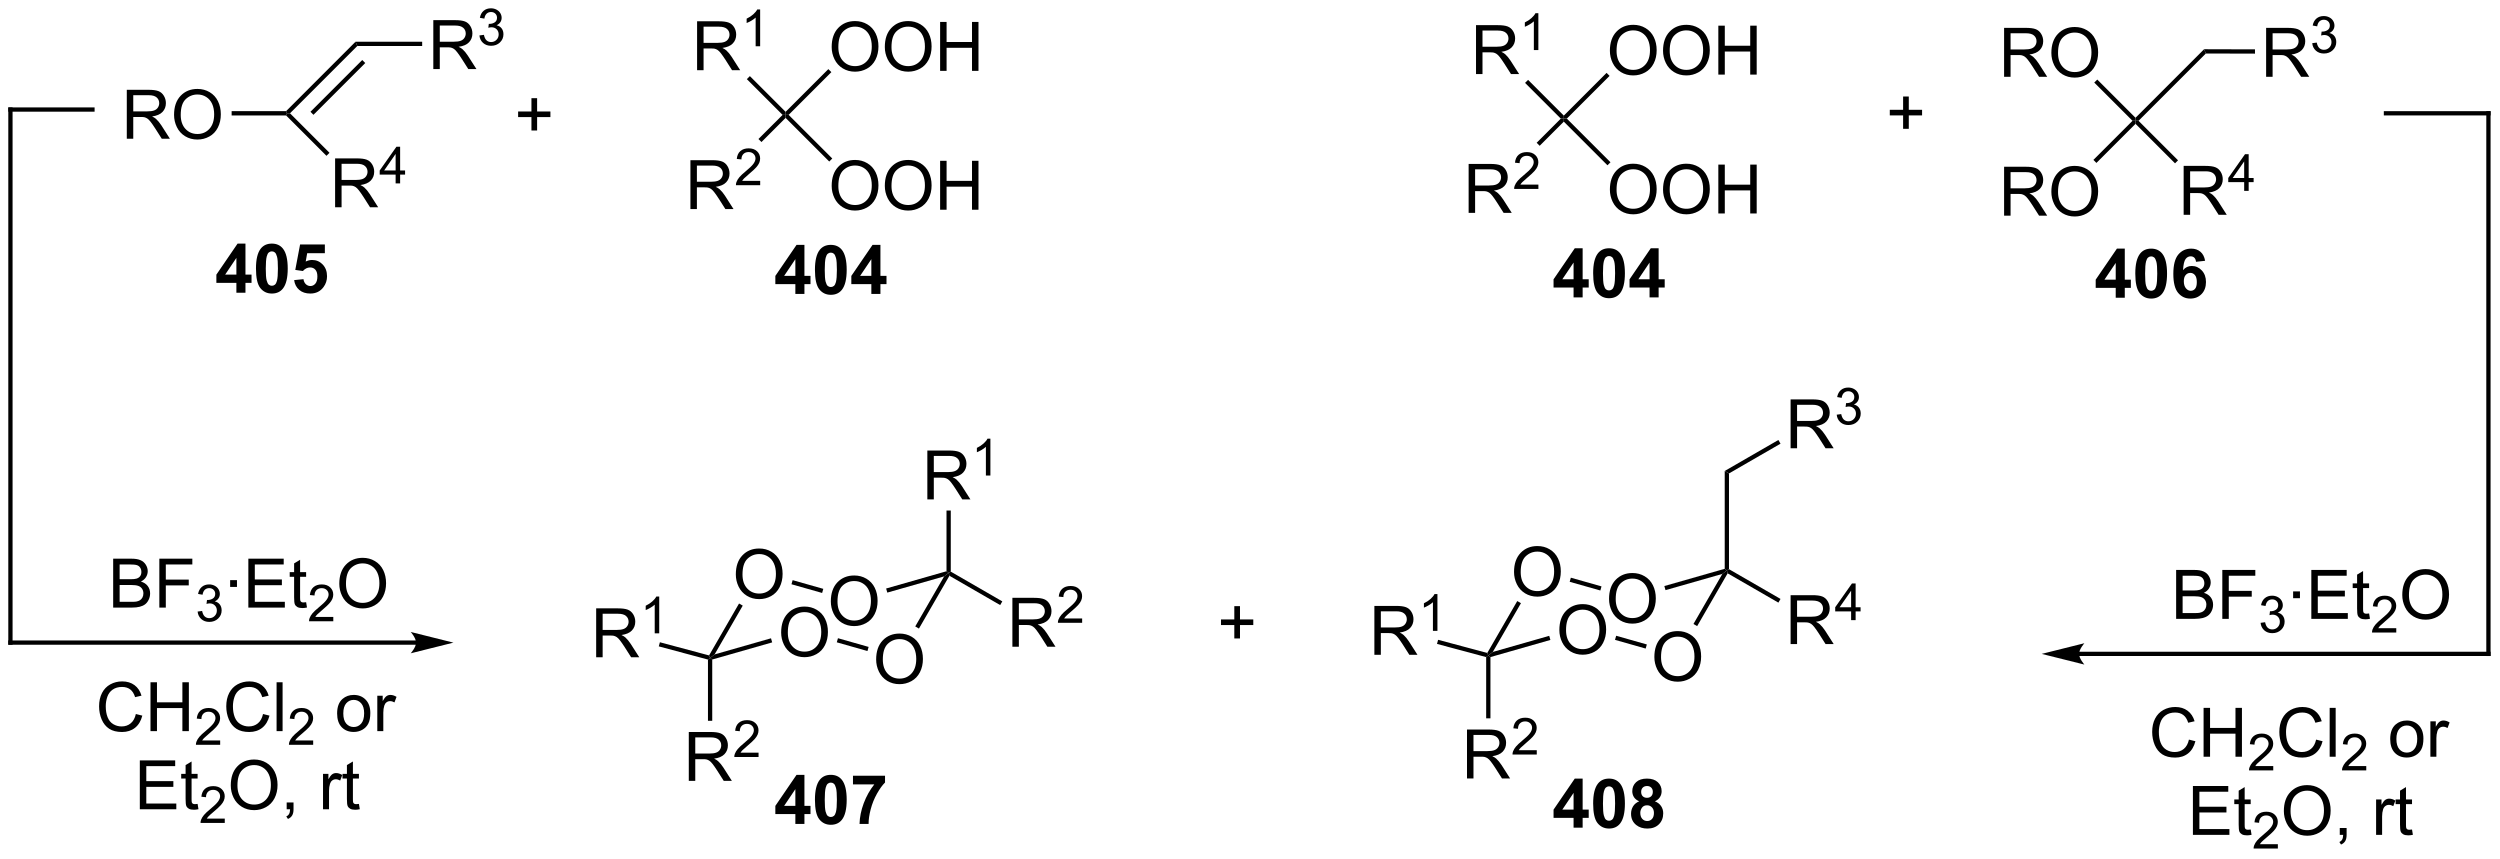 <?xml version="1.0" encoding="UTF-8"?>
<!DOCTYPE svg PUBLIC '-//W3C//DTD SVG 1.0//EN'
          'http://www.w3.org/TR/2001/REC-SVG-20010904/DTD/svg10.dtd'>
<svg stroke-dasharray="none" shape-rendering="auto" xmlns="http://www.w3.org/2000/svg" font-family="'Dialog'" text-rendering="auto" width="803" fill-opacity="1" color-interpolation="auto" color-rendering="auto" preserveAspectRatio="xMidYMid meet" font-size="12px" viewBox="0 0 803 276" fill="black" xmlns:xlink="http://www.w3.org/1999/xlink" stroke="black" image-rendering="auto" stroke-miterlimit="10" stroke-linecap="square" stroke-linejoin="miter" font-style="normal" stroke-width="1" height="276" stroke-dashoffset="0" font-weight="normal" stroke-opacity="1"
><!--Generated by the Batik Graphics2D SVG Generator--><defs id="genericDefs"
  /><g
  ><defs id="defs1"
    ><clipPath clipPathUnits="userSpaceOnUse" id="clipPath1"
      ><path d="M0.646 2.81 L301.628 2.81 L301.628 106.015 L0.646 106.015 L0.646 2.81 Z"
      /></clipPath
      ><clipPath clipPathUnits="userSpaceOnUse" id="clipPath2"
      ><path d="M-1.347 30.714 L-1.347 131.049 L291.266 131.049 L291.266 30.714 Z"
      /></clipPath
    ></defs
    ><g transform="scale(2.667,2.667) translate(-0.646,-2.81) matrix(1.029,0,0,1.029,2.031,-28.782)"
    ><path d="M171.408 39.372 L171.408 33.646 L173.947 33.646 Q174.713 33.646 175.111 33.8 Q175.51 33.953 175.747 34.344 Q175.986 34.734 175.986 35.208 Q175.986 35.818 175.591 36.237 Q175.197 36.654 174.372 36.766 Q174.674 36.911 174.83 37.052 Q175.161 37.357 175.458 37.812 L176.455 39.372 L175.502 39.372 L174.744 38.18 Q174.411 37.664 174.195 37.391 Q173.981 37.117 173.812 37.008 Q173.643 36.898 173.466 36.857 Q173.338 36.828 173.044 36.828 L172.166 36.828 L172.166 39.372 L171.408 39.372 ZM172.166 36.172 L173.794 36.172 Q174.315 36.172 174.606 36.065 Q174.9 35.958 175.052 35.721 Q175.205 35.484 175.205 35.208 Q175.205 34.802 174.908 34.542 Q174.614 34.279 173.979 34.279 L172.166 34.279 L172.166 36.172 Z" stroke="none" clip-path="url(#clipPath2)"
    /></g
    ><g transform="matrix(2.743,0,0,2.743,3.695,-84.246)"
    ><path d="M178.792 36.572 L178.264 36.572 L178.264 33.211 Q178.073 33.393 177.764 33.574 Q177.456 33.756 177.21 33.848 L177.21 33.338 Q177.651 33.129 177.981 32.834 Q178.313 32.537 178.452 32.26 L178.792 32.26 L178.792 36.572 Z" stroke="none" clip-path="url(#clipPath2)"
    /></g
    ><g transform="matrix(2.743,0,0,2.743,3.695,-84.246)"
    ><path d="M181.773 44.251 L181.773 44.604 L181.42 44.604 L177.235 40.419 L177.588 40.066 Z" stroke="none" clip-path="url(#clipPath2)"
    /></g
    ><g transform="matrix(2.743,0,0,2.743,3.695,-84.246)"
    ><path d="M170.627 55.636 L170.627 49.909 L173.166 49.909 Q173.932 49.909 174.33 50.063 Q174.729 50.217 174.966 50.607 Q175.205 50.998 175.205 51.472 Q175.205 52.081 174.809 52.501 Q174.416 52.917 173.591 53.029 Q173.893 53.175 174.049 53.316 Q174.38 53.62 174.677 54.076 L175.674 55.636 L174.721 55.636 L173.963 54.443 Q173.63 53.928 173.414 53.654 Q173.2 53.381 173.031 53.271 Q172.862 53.162 172.684 53.12 Q172.557 53.092 172.262 53.092 L171.385 53.092 L171.385 55.636 L170.627 55.636 ZM171.385 52.435 L173.012 52.435 Q173.533 52.435 173.825 52.329 Q174.119 52.222 174.27 51.985 Q174.424 51.748 174.424 51.472 Q174.424 51.066 174.127 50.805 Q173.833 50.542 173.197 50.542 L171.385 50.542 L171.385 52.435 Z" stroke="none" clip-path="url(#clipPath2)"
    /></g
    ><g transform="matrix(2.743,0,0,2.743,3.695,-84.246)"
    ><path d="M178.796 52.328 L178.796 52.836 L175.956 52.836 Q175.95 52.645 176.018 52.469 Q176.126 52.18 176.364 51.898 Q176.604 51.617 177.055 51.248 Q177.755 50.674 178.001 50.338 Q178.247 50.002 178.247 49.703 Q178.247 49.391 178.022 49.176 Q177.8 48.959 177.438 48.959 Q177.057 48.959 176.829 49.188 Q176.6 49.416 176.598 49.82 L176.055 49.766 Q176.112 49.158 176.475 48.842 Q176.839 48.523 177.45 48.523 Q178.069 48.523 178.429 48.867 Q178.79 49.209 178.79 49.715 Q178.79 49.973 178.684 50.223 Q178.579 50.471 178.333 50.746 Q178.089 51.021 177.52 51.502 Q177.046 51.9 176.911 52.043 Q176.776 52.185 176.688 52.328 L178.796 52.328 Z" stroke="none" clip-path="url(#clipPath2)"
    /></g
    ><g transform="matrix(2.743,0,0,2.743,3.695,-84.246)"
    ><path d="M181.42 44.604 L181.773 44.604 L181.773 44.958 L178.946 47.785 L178.592 47.432 Z" stroke="none" clip-path="url(#clipPath2)"
    /></g
    ><g transform="matrix(2.743,0,0,2.743,3.695,-84.246)"
    ><path d="M187.168 36.658 Q187.168 35.231 187.933 34.427 Q188.699 33.619 189.91 33.619 Q190.702 33.619 191.337 33.999 Q191.975 34.377 192.308 35.054 Q192.644 35.731 192.644 36.591 Q192.644 37.463 192.293 38.151 Q191.941 38.838 191.295 39.192 Q190.652 39.546 189.905 39.546 Q189.097 39.546 188.459 39.156 Q187.824 38.763 187.496 38.088 Q187.168 37.411 187.168 36.658 ZM187.949 36.669 Q187.949 37.705 188.504 38.302 Q189.061 38.895 189.902 38.895 Q190.756 38.895 191.308 38.294 Q191.863 37.692 191.863 36.588 Q191.863 35.888 191.626 35.367 Q191.389 34.846 190.933 34.559 Q190.48 34.27 189.913 34.27 Q189.108 34.27 188.527 34.825 Q187.949 35.377 187.949 36.669 ZM193.391 36.658 Q193.391 35.231 194.156 34.427 Q194.922 33.619 196.133 33.619 Q196.924 33.619 197.56 33.999 Q198.198 34.377 198.531 35.054 Q198.867 35.731 198.867 36.591 Q198.867 37.463 198.516 38.151 Q198.164 38.838 197.518 39.192 Q196.875 39.546 196.127 39.546 Q195.32 39.546 194.682 39.156 Q194.047 38.763 193.719 38.088 Q193.391 37.411 193.391 36.658 ZM194.172 36.669 Q194.172 37.705 194.726 38.302 Q195.284 38.895 196.125 38.895 Q196.979 38.895 197.531 38.294 Q198.086 37.692 198.086 36.588 Q198.086 35.888 197.849 35.367 Q197.612 34.846 197.156 34.559 Q196.703 34.27 196.135 34.27 Q195.331 34.27 194.75 34.825 Q194.172 35.377 194.172 36.669 ZM199.866 39.447 L199.866 33.721 L200.624 33.721 L200.624 36.072 L203.6 36.072 L203.6 33.721 L204.358 33.721 L204.358 39.447 L203.6 39.447 L203.6 36.747 L200.624 36.747 L200.624 39.447 L199.866 39.447 Z" stroke="none" clip-path="url(#clipPath2)"
    /></g
    ><g transform="matrix(2.743,0,0,2.743,3.695,-84.246)"
    ><path d="M182.127 44.604 L181.773 44.604 L181.773 44.251 L186.777 39.247 L187.13 39.6 Z" stroke="none" clip-path="url(#clipPath2)"
    /></g
    ><g transform="matrix(2.743,0,0,2.743,3.695,-84.246)"
    ><path d="M187.168 52.922 Q187.168 51.495 187.933 50.69 Q188.699 49.883 189.91 49.883 Q190.702 49.883 191.337 50.263 Q191.975 50.641 192.308 51.318 Q192.644 51.995 192.644 52.854 Q192.644 53.727 192.293 54.414 Q191.941 55.102 191.295 55.456 Q190.652 55.81 189.905 55.81 Q189.097 55.81 188.459 55.419 Q187.824 55.026 187.496 54.352 Q187.168 53.674 187.168 52.922 ZM187.949 52.932 Q187.949 53.969 188.504 54.565 Q189.061 55.159 189.902 55.159 Q190.756 55.159 191.308 54.557 Q191.863 53.956 191.863 52.852 Q191.863 52.151 191.626 51.63 Q191.389 51.109 190.933 50.823 Q190.48 50.534 189.913 50.534 Q189.108 50.534 188.527 51.089 Q187.949 51.641 187.949 52.932 ZM193.391 52.922 Q193.391 51.495 194.156 50.69 Q194.922 49.883 196.133 49.883 Q196.924 49.883 197.56 50.263 Q198.198 50.641 198.531 51.318 Q198.867 51.995 198.867 52.854 Q198.867 53.727 198.516 54.414 Q198.164 55.102 197.518 55.456 Q196.875 55.81 196.127 55.81 Q195.32 55.81 194.682 55.419 Q194.047 55.026 193.719 54.352 Q193.391 53.674 193.391 52.922 ZM194.172 52.932 Q194.172 53.969 194.726 54.565 Q195.284 55.159 196.125 55.159 Q196.979 55.159 197.531 54.557 Q198.086 53.956 198.086 52.852 Q198.086 52.151 197.849 51.63 Q197.612 51.109 197.156 50.823 Q196.703 50.534 196.135 50.534 Q195.331 50.534 194.75 51.089 Q194.172 51.641 194.172 52.932 ZM199.866 55.711 L199.866 49.984 L200.624 49.984 L200.624 52.336 L203.6 52.336 L203.6 49.984 L204.358 49.984 L204.358 55.711 L203.6 55.711 L203.6 53.01 L200.624 53.01 L200.624 55.711 L199.866 55.711 Z" stroke="none" clip-path="url(#clipPath2)"
    /></g
    ><g transform="matrix(2.743,0,0,2.743,3.695,-84.246)"
    ><path d="M181.773 44.958 L181.773 44.604 L182.127 44.604 L187.237 49.714 L186.883 50.068 Z" stroke="none" clip-path="url(#clipPath2)"
    /></g
    ><g transform="matrix(2.743,0,0,2.743,3.695,-84.246)"
    ><path d="M253.475 103.18 L253.475 97.453 L255.624 97.453 Q256.28 97.453 256.676 97.627 Q257.074 97.799 257.298 98.161 Q257.522 98.523 257.522 98.916 Q257.522 99.284 257.322 99.609 Q257.124 99.932 256.723 100.133 Q257.241 100.284 257.52 100.651 Q257.801 101.018 257.801 101.518 Q257.801 101.922 257.629 102.268 Q257.46 102.612 257.21 102.799 Q256.96 102.987 256.582 103.083 Q256.207 103.18 255.66 103.18 L253.475 103.18 ZM254.233 99.859 L255.473 99.859 Q255.975 99.859 256.194 99.791 Q256.483 99.706 256.629 99.508 Q256.777 99.307 256.777 99.008 Q256.777 98.721 256.639 98.505 Q256.504 98.289 256.249 98.208 Q255.996 98.127 255.379 98.127 L254.233 98.127 L254.233 99.859 ZM254.233 102.502 L255.66 102.502 Q256.027 102.502 256.176 102.476 Q256.436 102.43 256.611 102.32 Q256.788 102.211 256.9 102.002 Q257.014 101.791 257.014 101.518 Q257.014 101.198 256.85 100.963 Q256.686 100.726 256.395 100.63 Q256.106 100.534 255.559 100.534 L254.233 100.534 L254.233 102.502 ZM258.882 103.18 L258.882 97.453 L262.746 97.453 L262.746 98.127 L259.639 98.127 L259.639 99.901 L262.327 99.901 L262.327 100.578 L259.639 100.578 L259.639 103.18 L258.882 103.18 Z" stroke="none" clip-path="url(#clipPath2)"
    /></g
    ><g transform="matrix(2.743,0,0,2.743,3.695,-84.246)"
    ><path d="M263.364 103.645 L263.892 103.574 Q263.983 104.024 264.2 104.221 Q264.419 104.418 264.733 104.418 Q265.104 104.418 265.36 104.16 Q265.618 103.903 265.618 103.522 Q265.618 103.158 265.38 102.924 Q265.144 102.688 264.776 102.688 Q264.628 102.688 264.405 102.746 L264.464 102.283 Q264.517 102.289 264.548 102.289 Q264.886 102.289 265.155 102.114 Q265.425 101.938 265.425 101.57 Q265.425 101.281 265.227 101.092 Q265.032 100.901 264.722 100.901 Q264.413 100.901 264.208 101.094 Q264.003 101.287 263.944 101.674 L263.417 101.58 Q263.515 101.049 263.856 100.758 Q264.2 100.467 264.71 100.467 Q265.061 100.467 265.356 100.617 Q265.653 100.768 265.81 101.029 Q265.966 101.289 265.966 101.582 Q265.966 101.862 265.815 102.09 Q265.667 102.319 265.374 102.453 Q265.755 102.541 265.966 102.819 Q266.177 103.094 266.177 103.51 Q266.177 104.073 265.767 104.465 Q265.356 104.856 264.729 104.856 Q264.165 104.856 263.79 104.52 Q263.417 104.182 263.364 103.645 Z" stroke="none" clip-path="url(#clipPath2)"
    /></g
    ><g transform="matrix(2.743,0,0,2.743,3.695,-84.246)"
    ><path d="M267.173 100.76 L267.173 99.961 L267.973 99.961 L267.973 100.76 L267.173 100.76 ZM269.305 103.18 L269.305 97.453 L273.445 97.453 L273.445 98.127 L270.062 98.127 L270.062 99.883 L273.232 99.883 L273.232 100.555 L270.062 100.555 L270.062 102.502 L273.578 102.502 L273.578 103.18 L269.305 103.18 ZM276.07 102.549 L276.172 103.172 Q275.875 103.234 275.64 103.234 Q275.258 103.234 275.047 103.114 Q274.836 102.992 274.75 102.794 Q274.664 102.596 274.664 101.963 L274.664 99.578 L274.148 99.578 L274.148 99.031 L274.664 99.031 L274.664 98.002 L275.365 97.581 L275.365 99.031 L276.07 99.031 L276.07 99.578 L275.365 99.578 L275.365 102.002 Q275.365 102.305 275.401 102.39 Q275.437 102.476 275.521 102.528 Q275.607 102.578 275.763 102.578 Q275.88 102.578 276.07 102.549 Z" stroke="none" clip-path="url(#clipPath2)"
    /></g
    ><g transform="matrix(2.743,0,0,2.743,3.695,-84.246)"
    ><path d="M279.252 104.272 L279.252 104.779 L276.412 104.779 Q276.406 104.588 276.474 104.412 Q276.582 104.123 276.82 103.842 Q277.06 103.561 277.512 103.192 Q278.211 102.617 278.457 102.281 Q278.703 101.945 278.703 101.647 Q278.703 101.334 278.478 101.119 Q278.256 100.903 277.894 100.903 Q277.514 100.903 277.285 101.131 Q277.057 101.36 277.055 101.764 L276.512 101.709 Q276.568 101.102 276.932 100.785 Q277.295 100.467 277.906 100.467 Q278.525 100.467 278.885 100.811 Q279.246 101.153 279.246 101.658 Q279.246 101.916 279.14 102.166 Q279.035 102.414 278.789 102.69 Q278.545 102.965 277.976 103.445 Q277.502 103.844 277.367 103.987 Q277.232 104.129 277.144 104.272 L279.252 104.272 Z" stroke="none" clip-path="url(#clipPath2)"
    /></g
    ><g transform="matrix(2.743,0,0,2.743,3.695,-84.246)"
    ><path d="M279.955 100.39 Q279.955 98.963 280.721 98.159 Q281.487 97.351 282.697 97.351 Q283.489 97.351 284.125 97.732 Q284.763 98.109 285.096 98.786 Q285.432 99.463 285.432 100.323 Q285.432 101.195 285.08 101.883 Q284.729 102.57 284.083 102.924 Q283.44 103.278 282.692 103.278 Q281.885 103.278 281.247 102.888 Q280.612 102.495 280.283 101.82 Q279.955 101.143 279.955 100.39 ZM280.737 100.401 Q280.737 101.437 281.291 102.034 Q281.849 102.627 282.69 102.627 Q283.544 102.627 284.096 102.026 Q284.651 101.424 284.651 100.32 Q284.651 99.62 284.414 99.099 Q284.177 98.578 283.721 98.291 Q283.268 98.002 282.7 98.002 Q281.895 98.002 281.315 98.557 Q280.737 99.109 280.737 100.401 Z" stroke="none" clip-path="url(#clipPath2)"
    /></g
    ><g transform="matrix(2.743,0,0,2.743,3.695,-84.246)"
    ><path d="M84.817 97.981 Q84.817 96.553 85.583 95.749 Q86.348 94.942 87.559 94.942 Q88.351 94.942 88.986 95.322 Q89.624 95.699 89.958 96.376 Q90.294 97.053 90.294 97.913 Q90.294 98.785 89.942 99.473 Q89.591 100.16 88.945 100.514 Q88.301 100.869 87.554 100.869 Q86.747 100.869 86.109 100.478 Q85.473 100.085 85.145 99.41 Q84.817 98.733 84.817 97.981 ZM85.598 97.991 Q85.598 99.027 86.153 99.624 Q86.71 100.218 87.551 100.218 Q88.406 100.218 88.958 99.616 Q89.512 99.014 89.512 97.91 Q89.512 97.21 89.275 96.689 Q89.038 96.168 88.583 95.882 Q88.129 95.593 87.562 95.593 Q86.757 95.593 86.176 96.147 Q85.598 96.699 85.598 97.991 Z" stroke="none" clip-path="url(#clipPath2)"
    /></g
    ><g transform="matrix(2.743,0,0,2.743,3.695,-84.246)"
    ><path d="M90.125 104.779 Q90.125 103.353 90.89 102.548 Q91.656 101.74 92.867 101.74 Q93.659 101.74 94.294 102.121 Q94.932 102.498 95.265 103.175 Q95.601 103.853 95.601 104.712 Q95.601 105.584 95.25 106.272 Q94.898 106.959 94.252 107.313 Q93.609 107.668 92.862 107.668 Q92.054 107.668 91.416 107.277 Q90.781 106.884 90.453 106.209 Q90.125 105.532 90.125 104.779 ZM90.906 104.79 Q90.906 105.826 91.461 106.423 Q92.018 107.016 92.859 107.016 Q93.713 107.016 94.265 106.415 Q94.82 105.813 94.82 104.709 Q94.82 104.009 94.583 103.488 Q94.346 102.967 93.89 102.681 Q93.437 102.391 92.869 102.391 Q92.065 102.391 91.484 102.946 Q90.906 103.498 90.906 104.79 Z" stroke="none" clip-path="url(#clipPath2)"
    /></g
    ><g transform="matrix(2.743,0,0,2.743,3.695,-84.246)"
    ><path d="M101.249 107.94 Q101.249 106.513 102.014 105.708 Q102.78 104.901 103.991 104.901 Q104.783 104.901 105.418 105.281 Q106.056 105.659 106.389 106.336 Q106.725 107.013 106.725 107.872 Q106.725 108.745 106.374 109.432 Q106.022 110.12 105.376 110.474 Q104.733 110.828 103.986 110.828 Q103.179 110.828 102.541 110.437 Q101.905 110.044 101.577 109.37 Q101.249 108.692 101.249 107.94 ZM102.03 107.95 Q102.03 108.987 102.585 109.583 Q103.142 110.177 103.983 110.177 Q104.838 110.177 105.389 109.575 Q105.944 108.974 105.944 107.87 Q105.944 107.169 105.707 106.648 Q105.47 106.127 105.014 105.841 Q104.561 105.552 103.994 105.552 Q103.189 105.552 102.608 106.106 Q102.03 106.659 102.03 107.95 Z" stroke="none" clip-path="url(#clipPath2)"
    /></g
    ><g transform="matrix(2.743,0,0,2.743,3.695,-84.246)"
    ><path d="M95.942 101.14 Q95.942 99.713 96.708 98.908 Q97.473 98.101 98.684 98.101 Q99.476 98.101 100.111 98.481 Q100.749 98.859 101.083 99.536 Q101.418 100.213 101.418 101.072 Q101.418 101.944 101.067 102.632 Q100.715 103.319 100.07 103.674 Q99.426 104.028 98.679 104.028 Q97.872 104.028 97.234 103.637 Q96.598 103.244 96.27 102.569 Q95.942 101.892 95.942 101.14 ZM96.723 101.15 Q96.723 102.187 97.278 102.783 Q97.835 103.377 98.676 103.377 Q99.531 103.377 100.083 102.775 Q100.637 102.174 100.637 101.069 Q100.637 100.369 100.4 99.848 Q100.163 99.327 99.708 99.041 Q99.254 98.752 98.687 98.752 Q97.882 98.752 97.301 99.306 Q96.723 99.859 96.723 101.15 Z" stroke="none" clip-path="url(#clipPath2)"
    /></g
    ><g transform="matrix(2.743,0,0,2.743,3.695,-84.246)"
    ><path d="M85.194 101.382 L85.627 101.632 L82.33 107.344 L81.804 107.754 L81.683 107.463 Z" stroke="none" clip-path="url(#clipPath2)"
    /></g
    ><g transform="matrix(2.743,0,0,2.743,3.695,-84.246)"
    ><path d="M82.054 107.942 L81.804 107.754 L82.33 107.344 L88.936 105.456 L89.073 105.936 Z" stroke="none" clip-path="url(#clipPath2)"
    /></g
    ><g transform="matrix(2.743,0,0,2.743,3.695,-84.246)"
    ><path d="M96.64 105.927 L96.777 105.446 L100.367 106.466 L100.23 106.947 Z" stroke="none" clip-path="url(#clipPath2)"
    /></g
    ><g transform="matrix(2.743,0,0,2.743,3.695,-84.246)"
    ><path d="M106.259 104.318 L105.826 104.068 L109.212 98.205 L109.737 97.795 L109.829 98.136 Z" stroke="none" clip-path="url(#clipPath2)"
    /></g
    ><g transform="matrix(2.743,0,0,2.743,3.695,-84.246)"
    ><path d="M109.487 97.606 L109.737 97.795 L109.212 98.205 L102.555 100.106 L102.417 99.626 Z" stroke="none" clip-path="url(#clipPath2)"
    /></g
    ><g transform="matrix(2.743,0,0,2.743,3.695,-84.246)"
    ><path d="M95.059 99.666 L94.923 100.147 L91.333 99.128 L91.469 98.647 Z" stroke="none" clip-path="url(#clipPath2)"
    /></g
    ><g transform="matrix(2.743,0,0,2.743,3.695,-84.246)"
    ><path d="M107.243 89.195 L107.243 83.468 L109.782 83.468 Q110.547 83.468 110.946 83.622 Q111.344 83.775 111.581 84.166 Q111.821 84.557 111.821 85.031 Q111.821 85.64 111.425 86.059 Q111.032 86.476 110.206 86.588 Q110.508 86.734 110.664 86.874 Q110.995 87.179 111.292 87.635 L112.289 89.195 L111.336 89.195 L110.578 88.002 Q110.245 87.486 110.029 87.213 Q109.815 86.939 109.646 86.83 Q109.477 86.721 109.3 86.679 Q109.172 86.65 108.878 86.65 L108 86.65 L108 89.195 L107.243 89.195 ZM108 85.994 L109.628 85.994 Q110.149 85.994 110.44 85.887 Q110.735 85.781 110.886 85.544 Q111.039 85.307 111.039 85.031 Q111.039 84.624 110.743 84.364 Q110.448 84.101 109.813 84.101 L108 84.101 L108 85.994 Z" stroke="none" clip-path="url(#clipPath2)"
    /></g
    ><g transform="matrix(2.743,0,0,2.743,3.695,-84.246)"
    ><path d="M114.626 86.395 L114.099 86.395 L114.099 83.033 Q113.907 83.215 113.599 83.397 Q113.29 83.578 113.044 83.67 L113.044 83.16 Q113.485 82.951 113.815 82.656 Q114.147 82.359 114.286 82.082 L114.626 82.082 L114.626 86.395 Z" stroke="none" clip-path="url(#clipPath2)"
    /></g
    ><g transform="matrix(2.743,0,0,2.743,3.695,-84.246)"
    ><path d="M109.987 97.65 L109.737 97.795 L109.487 97.606 L109.487 90.495 L109.987 90.495 Z" stroke="none" clip-path="url(#clipPath2)"
    /></g
    ><g transform="matrix(2.743,0,0,2.743,3.695,-84.246)"
    ><path d="M117.202 106.445 L117.202 100.718 L119.741 100.718 Q120.507 100.718 120.905 100.872 Q121.303 101.025 121.54 101.416 Q121.78 101.807 121.78 102.281 Q121.78 102.89 121.384 103.309 Q120.991 103.726 120.165 103.838 Q120.467 103.984 120.624 104.124 Q120.954 104.429 121.251 104.885 L122.249 106.445 L121.296 106.445 L120.538 105.252 Q120.204 104.736 119.988 104.463 Q119.775 104.189 119.606 104.08 Q119.436 103.971 119.259 103.929 Q119.132 103.9 118.837 103.9 L117.96 103.9 L117.96 106.445 L117.202 106.445 ZM117.96 103.244 L119.587 103.244 Q120.108 103.244 120.4 103.137 Q120.694 103.031 120.845 102.794 Q120.999 102.557 120.999 102.281 Q120.999 101.874 120.702 101.614 Q120.407 101.351 119.772 101.351 L117.96 101.351 L117.96 103.244 Z" stroke="none" clip-path="url(#clipPath2)"
    /></g
    ><g transform="matrix(2.743,0,0,2.743,3.695,-84.246)"
    ><path d="M125.37 103.137 L125.37 103.645 L122.531 103.645 Q122.525 103.453 122.593 103.277 Q122.701 102.988 122.939 102.707 Q123.179 102.426 123.63 102.057 Q124.329 101.483 124.576 101.147 Q124.822 100.811 124.822 100.512 Q124.822 100.199 124.597 99.984 Q124.374 99.768 124.013 99.768 Q123.632 99.768 123.404 99.996 Q123.175 100.225 123.173 100.629 L122.63 100.574 Q122.687 99.967 123.05 99.65 Q123.413 99.332 124.025 99.332 Q124.644 99.332 125.003 99.676 Q125.365 100.018 125.365 100.523 Q125.365 100.781 125.259 101.031 Q125.154 101.279 124.907 101.555 Q124.663 101.83 124.095 102.311 Q123.62 102.709 123.486 102.852 Q123.351 102.994 123.263 103.137 L125.37 103.137 Z" stroke="none" clip-path="url(#clipPath2)"
    /></g
    ><g transform="matrix(2.743,0,0,2.743,3.695,-84.246)"
    ><path d="M109.829 98.136 L109.737 97.795 L109.987 97.65 L116.022 101.134 L115.772 101.567 Z" stroke="none" clip-path="url(#clipPath2)"
    /></g
    ><g transform="matrix(2.743,0,0,2.743,3.695,-84.246)"
    ><path d="M79.309 122.154 L79.309 116.427 L81.848 116.427 Q82.614 116.427 83.012 116.581 Q83.411 116.735 83.648 117.125 Q83.887 117.516 83.887 117.99 Q83.887 118.599 83.492 119.019 Q83.098 119.435 82.273 119.547 Q82.575 119.693 82.731 119.834 Q83.062 120.138 83.359 120.594 L84.356 122.154 L83.403 122.154 L82.645 120.961 Q82.312 120.446 82.096 120.172 Q81.882 119.899 81.713 119.789 Q81.544 119.68 81.367 119.638 Q81.239 119.61 80.945 119.61 L80.067 119.61 L80.067 122.154 L79.309 122.154 ZM80.067 118.953 L81.695 118.953 Q82.216 118.953 82.507 118.847 Q82.801 118.74 82.952 118.503 Q83.106 118.266 83.106 117.99 Q83.106 117.584 82.809 117.323 Q82.515 117.06 81.879 117.06 L80.067 117.06 L80.067 118.953 Z" stroke="none" clip-path="url(#clipPath2)"
    /></g
    ><g transform="matrix(2.743,0,0,2.743,3.695,-84.246)"
    ><path d="M87.478 118.846 L87.478 119.354 L84.638 119.354 Q84.632 119.162 84.701 118.987 Q84.808 118.698 85.046 118.416 Q85.287 118.135 85.738 117.766 Q86.437 117.192 86.683 116.856 Q86.929 116.52 86.929 116.221 Q86.929 115.909 86.704 115.694 Q86.482 115.477 86.121 115.477 Q85.74 115.477 85.511 115.706 Q85.283 115.934 85.281 116.338 L84.738 116.284 Q84.794 115.676 85.158 115.36 Q85.521 115.041 86.132 115.041 Q86.751 115.041 87.111 115.385 Q87.472 115.727 87.472 116.233 Q87.472 116.491 87.367 116.741 Q87.261 116.989 87.015 117.264 Q86.771 117.539 86.203 118.02 Q85.728 118.418 85.593 118.561 Q85.458 118.704 85.371 118.846 L87.478 118.846 Z" stroke="none" clip-path="url(#clipPath2)"
    /></g
    ><g transform="matrix(2.743,0,0,2.743,3.695,-84.246)"
    ><path d="M81.554 107.946 L81.804 107.754 L82.054 107.942 L82.054 115.12 L81.554 115.12 Z" stroke="none" clip-path="url(#clipPath2)"
    /></g
    ><g transform="matrix(2.743,0,0,2.743,3.695,-84.246)"
    ><path d="M68.463 107.677 L68.463 101.951 L71.002 101.951 Q71.767 101.951 72.166 102.105 Q72.564 102.258 72.801 102.649 Q73.041 103.04 73.041 103.513 Q73.041 104.123 72.645 104.542 Q72.252 104.959 71.426 105.071 Q71.728 105.217 71.885 105.357 Q72.215 105.662 72.512 106.118 L73.51 107.677 L72.557 107.677 L71.799 106.485 Q71.465 105.969 71.249 105.696 Q71.036 105.422 70.867 105.313 Q70.697 105.204 70.52 105.162 Q70.392 105.133 70.098 105.133 L69.221 105.133 L69.221 107.677 L68.463 107.677 ZM69.221 104.477 L70.848 104.477 Q71.369 104.477 71.661 104.37 Q71.955 104.263 72.106 104.026 Q72.26 103.79 72.26 103.513 Q72.26 103.107 71.963 102.847 Q71.668 102.584 71.033 102.584 L69.221 102.584 L69.221 104.477 Z" stroke="none" clip-path="url(#clipPath2)"
    /></g
    ><g transform="matrix(2.743,0,0,2.743,3.695,-84.246)"
    ><path d="M75.846 104.877 L75.319 104.877 L75.319 101.516 Q75.128 101.698 74.819 101.879 Q74.51 102.061 74.264 102.153 L74.264 101.643 Q74.706 101.434 75.036 101.139 Q75.368 100.842 75.507 100.565 L75.846 100.565 L75.846 104.877 Z" stroke="none" clip-path="url(#clipPath2)"
    /></g
    ><g transform="matrix(2.743,0,0,2.743,3.695,-84.246)"
    ><path d="M81.683 107.463 L81.804 107.754 L81.554 107.946 L75.796 106.403 L75.925 105.92 Z" stroke="none" clip-path="url(#clipPath2)"
    /></g
    ><g transform="matrix(2.743,0,0,2.743,3.695,-84.246)"
    ><path d="M175.944 97.693 Q175.944 96.266 176.709 95.461 Q177.475 94.654 178.686 94.654 Q179.478 94.654 180.113 95.034 Q180.751 95.412 181.084 96.089 Q181.421 96.766 181.421 97.625 Q181.421 98.498 181.069 99.185 Q180.717 99.873 180.071 100.227 Q179.428 100.581 178.681 100.581 Q177.874 100.581 177.236 100.19 Q176.6 99.797 176.272 99.123 Q175.944 98.446 175.944 97.693 ZM176.725 97.704 Q176.725 98.74 177.28 99.336 Q177.837 99.93 178.678 99.93 Q179.532 99.93 180.084 99.329 Q180.639 98.727 180.639 97.623 Q180.639 96.922 180.402 96.401 Q180.165 95.88 179.709 95.594 Q179.256 95.305 178.689 95.305 Q177.884 95.305 177.303 95.86 Q176.725 96.412 176.725 97.704 Z" stroke="none" clip-path="url(#clipPath2)"
    /></g
    ><g transform="matrix(2.743,0,0,2.743,3.695,-84.246)"
    ><path d="M181.251 104.492 Q181.251 103.065 182.017 102.26 Q182.783 101.453 183.994 101.453 Q184.785 101.453 185.421 101.833 Q186.059 102.211 186.392 102.888 Q186.728 103.565 186.728 104.424 Q186.728 105.297 186.376 105.984 Q186.025 106.672 185.379 107.026 Q184.736 107.38 183.988 107.38 Q183.181 107.38 182.543 106.989 Q181.908 106.596 181.579 105.922 Q181.251 105.245 181.251 104.492 ZM182.033 104.502 Q182.033 105.539 182.587 106.135 Q183.145 106.729 183.986 106.729 Q184.84 106.729 185.392 106.127 Q185.947 105.526 185.947 104.422 Q185.947 103.721 185.71 103.2 Q185.473 102.68 185.017 102.393 Q184.564 102.104 183.996 102.104 Q183.191 102.104 182.611 102.659 Q182.033 103.211 182.033 104.502 Z" stroke="none" clip-path="url(#clipPath2)"
    /></g
    ><g transform="matrix(2.743,0,0,2.743,3.695,-84.246)"
    ><path d="M192.376 107.652 Q192.376 106.225 193.141 105.421 Q193.907 104.613 195.118 104.613 Q195.91 104.613 196.545 104.993 Q197.183 105.371 197.516 106.048 Q197.852 106.725 197.852 107.585 Q197.852 108.457 197.501 109.144 Q197.149 109.832 196.503 110.186 Q195.86 110.54 195.113 110.54 Q194.305 110.54 193.667 110.15 Q193.032 109.757 192.704 109.082 Q192.376 108.405 192.376 107.652 ZM193.157 107.663 Q193.157 108.699 193.712 109.296 Q194.269 109.889 195.11 109.889 Q195.964 109.889 196.516 109.288 Q197.071 108.686 197.071 107.582 Q197.071 106.882 196.834 106.361 Q196.597 105.84 196.141 105.553 Q195.688 105.264 195.121 105.264 Q194.316 105.264 193.735 105.819 Q193.157 106.371 193.157 107.663 Z" stroke="none" clip-path="url(#clipPath2)"
    /></g
    ><g transform="matrix(2.743,0,0,2.743,3.695,-84.246)"
    ><path d="M187.069 100.852 Q187.069 99.425 187.834 98.621 Q188.6 97.813 189.811 97.813 Q190.603 97.813 191.238 98.193 Q191.876 98.571 192.209 99.248 Q192.545 99.925 192.545 100.784 Q192.545 101.657 192.194 102.344 Q191.842 103.032 191.196 103.386 Q190.553 103.74 189.806 103.74 Q188.999 103.74 188.361 103.35 Q187.725 102.956 187.397 102.282 Q187.069 101.605 187.069 100.852 ZM187.85 100.863 Q187.85 101.899 188.405 102.496 Q188.962 103.089 189.803 103.089 Q190.657 103.089 191.209 102.488 Q191.764 101.886 191.764 100.782 Q191.764 100.081 191.527 99.561 Q191.29 99.04 190.834 98.753 Q190.381 98.464 189.814 98.464 Q189.009 98.464 188.428 99.019 Q187.85 99.571 187.85 100.863 Z" stroke="none" clip-path="url(#clipPath2)"
    /></g
    ><g transform="matrix(2.743,0,0,2.743,3.695,-84.246)"
    ><path d="M176.321 101.095 L176.754 101.345 L173.456 107.056 L172.931 107.466 L172.81 107.175 Z" stroke="none" clip-path="url(#clipPath2)"
    /></g
    ><g transform="matrix(2.743,0,0,2.743,3.695,-84.246)"
    ><path d="M173.181 107.655 L172.931 107.466 L173.456 107.056 L180.063 105.168 L180.2 105.649 Z" stroke="none" clip-path="url(#clipPath2)"
    /></g
    ><g transform="matrix(2.743,0,0,2.743,3.695,-84.246)"
    ><path d="M187.767 105.639 L187.904 105.159 L191.494 106.178 L191.357 106.659 Z" stroke="none" clip-path="url(#clipPath2)"
    /></g
    ><g transform="matrix(2.743,0,0,2.743,3.695,-84.246)"
    ><path d="M197.386 104.031 L196.953 103.78 L200.339 97.917 L200.864 97.507 L200.956 97.849 Z" stroke="none" clip-path="url(#clipPath2)"
    /></g
    ><g transform="matrix(2.743,0,0,2.743,3.695,-84.246)"
    ><path d="M200.614 97.319 L200.864 97.507 L200.339 97.917 L193.682 99.819 L193.544 99.338 Z" stroke="none" clip-path="url(#clipPath2)"
    /></g
    ><g transform="matrix(2.743,0,0,2.743,3.695,-84.246)"
    ><path d="M186.186 99.379 L186.05 99.859 L182.46 98.84 L182.596 98.359 Z" stroke="none" clip-path="url(#clipPath2)"
    /></g
    ><g transform="matrix(2.743,0,0,2.743,3.695,-84.246)"
    ><path d="M201.114 97.363 L200.864 97.507 L200.614 97.319 L200.614 85.863 L201.114 86.151 Z" stroke="none" clip-path="url(#clipPath2)"
    /></g
    ><g transform="matrix(2.743,0,0,2.743,3.695,-84.246)"
    ><path d="M208.329 106.132 L208.329 100.406 L210.868 100.406 Q211.633 100.406 212.032 100.559 Q212.43 100.713 212.667 101.103 Q212.907 101.494 212.907 101.968 Q212.907 102.577 212.511 102.997 Q212.118 103.413 211.292 103.525 Q211.594 103.671 211.75 103.812 Q212.081 104.117 212.378 104.572 L213.375 106.132 L212.422 106.132 L211.665 104.939 Q211.331 104.424 211.115 104.15 Q210.901 103.877 210.732 103.767 Q210.563 103.658 210.386 103.617 Q210.258 103.588 209.964 103.588 L209.086 103.588 L209.086 106.132 L208.329 106.132 ZM209.086 102.932 L210.714 102.932 Q211.235 102.932 211.526 102.825 Q211.821 102.718 211.972 102.481 Q212.125 102.244 212.125 101.968 Q212.125 101.562 211.829 101.301 Q211.534 101.038 210.899 101.038 L209.086 101.038 L209.086 102.932 Z" stroke="none" clip-path="url(#clipPath2)"
    /></g
    ><g transform="matrix(2.743,0,0,2.743,3.695,-84.246)"
    ><path d="M215.415 103.332 L215.415 102.303 L213.552 102.303 L213.552 101.82 L215.513 99.037 L215.943 99.037 L215.943 101.82 L216.523 101.82 L216.523 102.303 L215.943 102.303 L215.943 103.332 L215.415 103.332 ZM215.415 101.82 L215.415 99.883 L214.071 101.82 L215.415 101.82 Z" stroke="none" clip-path="url(#clipPath2)"
    /></g
    ><g transform="matrix(2.743,0,0,2.743,3.695,-84.246)"
    ><path d="M200.956 97.849 L200.864 97.507 L201.114 97.363 L207.149 100.847 L206.899 101.28 Z" stroke="none" clip-path="url(#clipPath2)"
    /></g
    ><g transform="matrix(2.743,0,0,2.743,3.695,-84.246)"
    ><path d="M170.436 121.866 L170.436 116.14 L172.975 116.14 Q173.741 116.14 174.139 116.293 Q174.538 116.447 174.775 116.838 Q175.014 117.228 175.014 117.702 Q175.014 118.312 174.618 118.731 Q174.225 119.148 173.4 119.26 Q173.702 119.406 173.858 119.546 Q174.189 119.851 174.486 120.306 L175.483 121.866 L174.53 121.866 L173.772 120.674 Q173.439 120.158 173.223 119.885 Q173.009 119.611 172.84 119.502 Q172.671 119.392 172.493 119.351 Q172.366 119.322 172.071 119.322 L171.194 119.322 L171.194 121.866 L170.436 121.866 ZM171.194 118.666 L172.821 118.666 Q173.342 118.666 173.634 118.559 Q173.928 118.452 174.079 118.215 Q174.233 117.978 174.233 117.702 Q174.233 117.296 173.936 117.036 Q173.642 116.773 173.006 116.773 L171.194 116.773 L171.194 118.666 Z" stroke="none" clip-path="url(#clipPath2)"
    /></g
    ><g transform="matrix(2.743,0,0,2.743,3.695,-84.246)"
    ><path d="M178.605 118.559 L178.605 119.066 L175.765 119.066 Q175.759 118.875 175.827 118.699 Q175.935 118.41 176.173 118.129 Q176.413 117.848 176.864 117.478 Q177.564 116.904 177.81 116.568 Q178.056 116.232 178.056 115.934 Q178.056 115.621 177.831 115.406 Q177.609 115.189 177.247 115.189 Q176.867 115.189 176.638 115.418 Q176.41 115.647 176.407 116.051 L175.864 115.996 Q175.921 115.389 176.285 115.072 Q176.648 114.754 177.259 114.754 Q177.878 114.754 178.238 115.098 Q178.599 115.439 178.599 115.945 Q178.599 116.203 178.494 116.453 Q178.388 116.701 178.142 116.977 Q177.898 117.252 177.329 117.732 Q176.855 118.131 176.72 118.273 Q176.585 118.416 176.497 118.559 L178.605 118.559 Z" stroke="none" clip-path="url(#clipPath2)"
    /></g
    ><g transform="matrix(2.743,0,0,2.743,3.695,-84.246)"
    ><path d="M172.681 107.658 L172.931 107.466 L173.181 107.655 L173.181 114.832 L172.681 114.832 Z" stroke="none" clip-path="url(#clipPath2)"
    /></g
    ><g transform="matrix(2.743,0,0,2.743,3.695,-84.246)"
    ><path d="M159.59 107.39 L159.59 101.663 L162.129 101.663 Q162.894 101.663 163.293 101.817 Q163.691 101.971 163.928 102.361 Q164.168 102.752 164.168 103.226 Q164.168 103.835 163.772 104.255 Q163.379 104.671 162.553 104.783 Q162.855 104.929 163.012 105.07 Q163.342 105.374 163.639 105.83 L164.637 107.39 L163.684 107.39 L162.926 106.197 Q162.592 105.682 162.376 105.408 Q162.163 105.135 161.993 105.025 Q161.824 104.916 161.647 104.874 Q161.519 104.846 161.225 104.846 L160.347 104.846 L160.347 107.39 L159.59 107.39 ZM160.347 104.189 L161.975 104.189 Q162.496 104.189 162.788 104.083 Q163.082 103.976 163.233 103.739 Q163.387 103.502 163.387 103.226 Q163.387 102.82 163.09 102.559 Q162.795 102.296 162.16 102.296 L160.347 102.296 L160.347 104.189 Z" stroke="none" clip-path="url(#clipPath2)"
    /></g
    ><g transform="matrix(2.743,0,0,2.743,3.695,-84.246)"
    ><path d="M166.973 104.59 L166.446 104.59 L166.446 101.229 Q166.254 101.41 165.946 101.592 Q165.637 101.774 165.391 101.865 L165.391 101.356 Q165.833 101.147 166.163 100.852 Q166.495 100.555 166.633 100.278 L166.973 100.278 L166.973 104.59 Z" stroke="none" clip-path="url(#clipPath2)"
    /></g
    ><g transform="matrix(2.743,0,0,2.743,3.695,-84.246)"
    ><path d="M172.81 107.175 L172.931 107.466 L172.681 107.658 L166.923 106.115 L167.052 105.632 Z" stroke="none" clip-path="url(#clipPath2)"
    /></g
    ><g transform="matrix(2.743,0,0,2.743,3.695,-84.246)"
    ><path d="M143.189 105.475 L143.189 103.905 L141.629 103.905 L141.629 103.249 L143.189 103.249 L143.189 101.692 L143.853 101.692 L143.853 103.249 L145.41 103.249 L145.41 103.905 L143.853 103.905 L143.853 105.475 L143.189 105.475 Z" stroke="none" clip-path="url(#clipPath2)"
    /></g
    ><g transform="matrix(2.743,0,0,2.743,3.695,-84.246)"
    ><path d="M80.281 38.933 L80.281 33.206 L82.82 33.206 Q83.586 33.206 83.984 33.36 Q84.383 33.514 84.62 33.904 Q84.859 34.295 84.859 34.769 Q84.859 35.378 84.464 35.797 Q84.07 36.214 83.245 36.326 Q83.547 36.472 83.703 36.612 Q84.034 36.917 84.331 37.373 L85.328 38.933 L84.375 38.933 L83.617 37.74 Q83.284 37.224 83.068 36.951 Q82.854 36.678 82.685 36.568 Q82.516 36.459 82.339 36.417 Q82.211 36.389 81.917 36.389 L81.039 36.389 L81.039 38.933 L80.281 38.933 ZM81.039 35.732 L82.667 35.732 Q83.188 35.732 83.479 35.626 Q83.774 35.519 83.925 35.282 Q84.078 35.045 84.078 34.769 Q84.078 34.362 83.781 34.102 Q83.487 33.839 82.852 33.839 L81.039 33.839 L81.039 35.732 Z" stroke="none" clip-path="url(#clipPath2)"
    /></g
    ><g transform="matrix(2.743,0,0,2.743,3.695,-84.246)"
    ><path d="M87.665 36.133 L87.138 36.133 L87.138 32.772 Q86.946 32.953 86.638 33.135 Q86.329 33.316 86.083 33.408 L86.083 32.898 Q86.524 32.689 86.854 32.395 Q87.186 32.098 87.325 31.82 L87.665 31.82 L87.665 36.133 Z" stroke="none" clip-path="url(#clipPath2)"
    /></g
    ><g transform="matrix(2.743,0,0,2.743,3.695,-84.246)"
    ><path d="M90.646 43.811 L90.646 44.165 L90.293 44.165 L86.108 39.98 L86.462 39.626 Z" stroke="none" clip-path="url(#clipPath2)"
    /></g
    ><g transform="matrix(2.743,0,0,2.743,3.695,-84.246)"
    ><path d="M79.5 55.196 L79.5 49.47 L82.039 49.47 Q82.805 49.47 83.203 49.623 Q83.602 49.777 83.839 50.168 Q84.078 50.558 84.078 51.032 Q84.078 51.642 83.683 52.061 Q83.289 52.478 82.464 52.59 Q82.766 52.735 82.922 52.876 Q83.253 53.181 83.55 53.636 L84.547 55.196 L83.594 55.196 L82.836 54.004 Q82.503 53.488 82.287 53.215 Q82.073 52.941 81.904 52.832 Q81.735 52.722 81.558 52.681 Q81.43 52.652 81.136 52.652 L80.258 52.652 L80.258 55.196 L79.5 55.196 ZM80.258 51.996 L81.886 51.996 Q82.406 51.996 82.698 51.889 Q82.992 51.782 83.143 51.545 Q83.297 51.308 83.297 51.032 Q83.297 50.626 83 50.366 Q82.706 50.103 82.07 50.103 L80.258 50.103 L80.258 51.996 Z" stroke="none" clip-path="url(#clipPath2)"
    /></g
    ><g transform="matrix(2.743,0,0,2.743,3.695,-84.246)"
    ><path d="M87.669 51.889 L87.669 52.396 L84.829 52.396 Q84.823 52.205 84.891 52.029 Q84.999 51.74 85.237 51.459 Q85.477 51.178 85.929 50.808 Q86.628 50.234 86.874 49.898 Q87.12 49.562 87.12 49.264 Q87.12 48.951 86.895 48.736 Q86.673 48.519 86.311 48.519 Q85.93 48.519 85.702 48.748 Q85.474 48.976 85.472 49.381 L84.929 49.326 Q84.985 48.719 85.349 48.402 Q85.712 48.084 86.323 48.084 Q86.942 48.084 87.302 48.428 Q87.663 48.769 87.663 49.275 Q87.663 49.533 87.558 49.783 Q87.452 50.031 87.206 50.306 Q86.962 50.582 86.393 51.062 Q85.919 51.461 85.784 51.603 Q85.649 51.746 85.561 51.889 L87.669 51.889 Z" stroke="none" clip-path="url(#clipPath2)"
    /></g
    ><g transform="matrix(2.743,0,0,2.743,3.695,-84.246)"
    ><path d="M90.293 44.165 L90.646 44.165 L90.646 44.518 L87.819 47.346 L87.465 46.992 Z" stroke="none" clip-path="url(#clipPath2)"
    /></g
    ><g transform="matrix(2.743,0,0,2.743,3.695,-84.246)"
    ><path d="M96.041 36.219 Q96.041 34.792 96.807 33.987 Q97.572 33.18 98.783 33.18 Q99.575 33.18 100.21 33.56 Q100.848 33.938 101.182 34.615 Q101.518 35.292 101.518 36.151 Q101.518 37.023 101.166 37.711 Q100.814 38.398 100.169 38.753 Q99.525 39.107 98.778 39.107 Q97.971 39.107 97.333 38.716 Q96.697 38.323 96.369 37.648 Q96.041 36.971 96.041 36.219 ZM96.822 36.229 Q96.822 37.266 97.377 37.862 Q97.934 38.456 98.775 38.456 Q99.63 38.456 100.182 37.854 Q100.736 37.253 100.736 36.148 Q100.736 35.448 100.499 34.927 Q100.262 34.406 99.807 34.12 Q99.353 33.831 98.786 33.831 Q97.981 33.831 97.4 34.385 Q96.822 34.938 96.822 36.229 ZM102.264 36.219 Q102.264 34.792 103.029 33.987 Q103.795 33.18 105.006 33.18 Q105.797 33.18 106.433 33.56 Q107.071 33.938 107.404 34.615 Q107.74 35.292 107.74 36.151 Q107.74 37.023 107.389 37.711 Q107.037 38.398 106.391 38.753 Q105.748 39.107 105.001 39.107 Q104.193 39.107 103.555 38.716 Q102.92 38.323 102.592 37.648 Q102.264 36.971 102.264 36.219 ZM103.045 36.229 Q103.045 37.266 103.6 37.862 Q104.157 38.456 104.998 38.456 Q105.852 38.456 106.404 37.854 Q106.959 37.253 106.959 36.148 Q106.959 35.448 106.722 34.927 Q106.485 34.406 106.029 34.12 Q105.576 33.831 105.008 33.831 Q104.204 33.831 103.623 34.385 Q103.045 34.938 103.045 36.229 ZM108.739 39.008 L108.739 33.281 L109.497 33.281 L109.497 35.633 L112.473 35.633 L112.473 33.281 L113.231 33.281 L113.231 39.008 L112.473 39.008 L112.473 36.307 L109.497 36.307 L109.497 39.008 L108.739 39.008 Z" stroke="none" clip-path="url(#clipPath2)"
    /></g
    ><g transform="matrix(2.743,0,0,2.743,3.695,-84.246)"
    ><path d="M91 44.165 L90.646 44.165 L90.646 43.811 L95.65 38.807 L96.004 39.161 Z" stroke="none" clip-path="url(#clipPath2)"
    /></g
    ><g transform="matrix(2.743,0,0,2.743,3.695,-84.246)"
    ><path d="M96.041 52.482 Q96.041 51.055 96.807 50.251 Q97.572 49.443 98.783 49.443 Q99.575 49.443 100.21 49.823 Q100.848 50.201 101.182 50.878 Q101.518 51.555 101.518 52.414 Q101.518 53.287 101.166 53.974 Q100.814 54.662 100.169 55.016 Q99.525 55.37 98.778 55.37 Q97.971 55.37 97.333 54.98 Q96.697 54.586 96.369 53.912 Q96.041 53.235 96.041 52.482 ZM96.822 52.493 Q96.822 53.529 97.377 54.126 Q97.934 54.719 98.775 54.719 Q99.63 54.719 100.182 54.118 Q100.736 53.516 100.736 52.412 Q100.736 51.711 100.499 51.191 Q100.262 50.67 99.807 50.383 Q99.353 50.094 98.786 50.094 Q97.981 50.094 97.4 50.649 Q96.822 51.201 96.822 52.493 ZM102.264 52.482 Q102.264 51.055 103.029 50.251 Q103.795 49.443 105.006 49.443 Q105.797 49.443 106.433 49.823 Q107.071 50.201 107.404 50.878 Q107.74 51.555 107.74 52.414 Q107.74 53.287 107.389 53.974 Q107.037 54.662 106.391 55.016 Q105.748 55.37 105.001 55.37 Q104.193 55.37 103.555 54.98 Q102.92 54.586 102.592 53.912 Q102.264 53.235 102.264 52.482 ZM103.045 52.493 Q103.045 53.529 103.6 54.126 Q104.157 54.719 104.998 54.719 Q105.852 54.719 106.404 54.118 Q106.959 53.516 106.959 52.412 Q106.959 51.711 106.722 51.191 Q106.485 50.67 106.029 50.383 Q105.576 50.094 105.008 50.094 Q104.204 50.094 103.623 50.649 Q103.045 51.201 103.045 52.493 ZM108.739 55.271 L108.739 49.545 L109.497 49.545 L109.497 51.896 L112.473 51.896 L112.473 49.545 L113.231 49.545 L113.231 55.271 L112.473 55.271 L112.473 52.571 L109.497 52.571 L109.497 55.271 L108.739 55.271 Z" stroke="none" clip-path="url(#clipPath2)"
    /></g
    ><g transform="matrix(2.743,0,0,2.743,3.695,-84.246)"
    ><path d="M90.646 44.518 L90.646 44.165 L91 44.165 L96.11 49.275 L95.756 49.628 Z" stroke="none" clip-path="url(#clipPath2)"
    /></g
    ><g transform="matrix(2.743,0,0,2.743,3.695,-84.246)"
    ><path d="M32.61 43.98 L32.256 43.98 L32.153 43.73 L40.284 35.599 L40.491 36.099 ZM35.36 44.157 L41.422 38.095 L41.069 37.742 L35.007 43.803 Z" stroke="none" clip-path="url(#clipPath2)"
    /></g
    ><g transform="matrix(2.743,0,0,2.743,3.695,-84.246)"
    ><path d="M49.393 38.798 L49.393 33.072 L51.932 33.072 Q52.698 33.072 53.096 33.226 Q53.495 33.379 53.731 33.77 Q53.971 34.16 53.971 34.634 Q53.971 35.244 53.575 35.663 Q53.182 36.08 52.356 36.192 Q52.659 36.338 52.815 36.478 Q53.146 36.783 53.443 37.239 L54.44 38.798 L53.487 38.798 L52.729 37.606 Q52.396 37.09 52.179 36.817 Q51.966 36.543 51.797 36.434 Q51.627 36.325 51.45 36.283 Q51.323 36.254 51.028 36.254 L50.151 36.254 L50.151 38.798 L49.393 38.798 ZM50.151 35.598 L51.778 35.598 Q52.299 35.598 52.591 35.491 Q52.885 35.384 53.036 35.148 Q53.19 34.91 53.19 34.634 Q53.19 34.228 52.893 33.968 Q52.599 33.705 51.963 33.705 L50.151 33.705 L50.151 35.598 Z" stroke="none" clip-path="url(#clipPath2)"
    /></g
    ><g transform="matrix(2.743,0,0,2.743,3.695,-84.246)"
    ><path d="M54.792 34.864 L55.319 34.793 Q55.411 35.243 55.628 35.44 Q55.847 35.637 56.161 35.637 Q56.532 35.637 56.788 35.379 Q57.046 35.121 57.046 34.741 Q57.046 34.377 56.808 34.143 Q56.571 33.907 56.204 33.907 Q56.056 33.907 55.833 33.965 L55.892 33.502 Q55.944 33.508 55.976 33.508 Q56.314 33.508 56.583 33.333 Q56.853 33.157 56.853 32.789 Q56.853 32.501 56.655 32.311 Q56.46 32.12 56.15 32.12 Q55.841 32.12 55.636 32.313 Q55.431 32.506 55.372 32.893 L54.845 32.799 Q54.943 32.268 55.284 31.977 Q55.628 31.686 56.138 31.686 Q56.489 31.686 56.784 31.836 Q57.081 31.987 57.237 32.248 Q57.394 32.508 57.394 32.801 Q57.394 33.081 57.243 33.309 Q57.095 33.538 56.802 33.672 Q57.183 33.76 57.394 34.038 Q57.605 34.313 57.605 34.729 Q57.605 35.291 57.194 35.684 Q56.784 36.075 56.157 36.075 Q55.593 36.075 55.218 35.739 Q54.845 35.401 54.792 34.864 Z" stroke="none" clip-path="url(#clipPath2)"
    /></g
    ><g transform="matrix(2.743,0,0,2.743,3.695,-84.246)"
    ><path d="M40.491 36.099 L40.284 35.599 L48.088 35.599 L48.088 36.099 Z" stroke="none" clip-path="url(#clipPath2)"
    /></g
    ><g transform="matrix(2.743,0,0,2.743,3.695,-84.246)"
    ><path d="M37.893 54.987 L37.893 49.26 L40.432 49.26 Q41.198 49.26 41.596 49.414 Q41.995 49.568 42.231 49.958 Q42.471 50.349 42.471 50.823 Q42.471 51.432 42.075 51.852 Q41.682 52.268 40.856 52.38 Q41.159 52.526 41.315 52.667 Q41.646 52.971 41.943 53.427 L42.94 54.987 L41.987 54.987 L41.229 53.794 Q40.896 53.279 40.679 53.005 Q40.466 52.732 40.297 52.622 Q40.127 52.513 39.95 52.471 Q39.823 52.443 39.528 52.443 L38.651 52.443 L38.651 54.987 L37.893 54.987 ZM38.651 51.786 L40.278 51.786 Q40.799 51.786 41.091 51.68 Q41.385 51.573 41.536 51.336 Q41.69 51.099 41.69 50.823 Q41.69 50.417 41.393 50.156 Q41.099 49.893 40.463 49.893 L38.651 49.893 L38.651 51.786 Z" stroke="none" clip-path="url(#clipPath2)"
    /></g
    ><g transform="matrix(2.743,0,0,2.743,3.695,-84.246)"
    ><path d="M44.98 52.187 L44.98 51.158 L43.116 51.158 L43.116 50.675 L45.077 47.892 L45.507 47.892 L45.507 50.675 L46.087 50.675 L46.087 51.158 L45.507 51.158 L45.507 52.187 L44.98 52.187 ZM44.98 50.675 L44.98 48.738 L43.636 50.675 L44.98 50.675 Z" stroke="none" clip-path="url(#clipPath2)"
    /></g
    ><g transform="matrix(2.743,0,0,2.743,3.695,-84.246)"
    ><path d="M32.153 44.23 L32.256 43.98 L32.61 43.98 L37.235 48.605 L36.881 48.959 Z" stroke="none" clip-path="url(#clipPath2)"
    /></g
    ><g transform="matrix(2.743,0,0,2.743,3.695,-84.246)"
    ><path d="M13.5 46.955 L13.5 41.229 L16.039 41.229 Q16.804 41.229 17.203 41.382 Q17.601 41.536 17.838 41.927 Q18.078 42.317 18.078 42.791 Q18.078 43.401 17.682 43.82 Q17.289 44.236 16.463 44.348 Q16.765 44.494 16.922 44.635 Q17.252 44.94 17.549 45.395 L18.547 46.955 L17.593 46.955 L16.835 45.763 Q16.502 45.247 16.286 44.973 Q16.073 44.7 15.903 44.591 Q15.734 44.481 15.557 44.44 Q15.429 44.411 15.135 44.411 L14.257 44.411 L14.257 46.955 L13.5 46.955 ZM14.257 43.755 L15.885 43.755 Q16.406 43.755 16.698 43.648 Q16.992 43.541 17.143 43.304 Q17.297 43.067 17.297 42.791 Q17.297 42.385 17 42.124 Q16.705 41.861 16.07 41.861 L14.257 41.861 L14.257 43.755 ZM19.035 44.166 Q19.035 42.739 19.8 41.934 Q20.566 41.127 21.777 41.127 Q22.569 41.127 23.204 41.507 Q23.842 41.885 24.175 42.562 Q24.511 43.239 24.511 44.098 Q24.511 44.971 24.16 45.658 Q23.808 46.346 23.162 46.7 Q22.519 47.054 21.772 47.054 Q20.965 47.054 20.326 46.663 Q19.691 46.27 19.363 45.596 Q19.035 44.919 19.035 44.166 ZM19.816 44.177 Q19.816 45.213 20.371 45.809 Q20.928 46.403 21.769 46.403 Q22.623 46.403 23.175 45.802 Q23.73 45.2 23.73 44.096 Q23.73 43.395 23.493 42.874 Q23.256 42.354 22.8 42.067 Q22.347 41.778 21.78 41.778 Q20.975 41.778 20.394 42.333 Q19.816 42.885 19.816 44.177 Z" stroke="none" clip-path="url(#clipPath2)"
    /></g
    ><g transform="matrix(2.743,0,0,2.743,3.695,-84.246)"
    ><path d="M32.153 43.73 L32.256 43.98 L32.153 44.23 L25.777 44.23 L25.777 43.73 Z" stroke="none" clip-path="url(#clipPath2)"
    /></g
    ><g transform="matrix(2.743,0,0,2.743,3.695,-84.246)"
    ><path d="M233.329 39.703 L233.329 33.976 L235.868 33.976 Q236.634 33.976 237.032 34.13 Q237.43 34.283 237.667 34.674 Q237.907 35.065 237.907 35.539 Q237.907 36.148 237.511 36.567 Q237.118 36.984 236.292 37.096 Q236.595 37.242 236.751 37.382 Q237.082 37.687 237.378 38.143 L238.376 39.703 L237.423 39.703 L236.665 38.51 Q236.332 37.994 236.115 37.721 Q235.902 37.447 235.733 37.338 Q235.563 37.229 235.386 37.187 Q235.259 37.158 234.964 37.158 L234.087 37.158 L234.087 39.703 L233.329 39.703 ZM234.087 36.502 L235.714 36.502 Q236.235 36.502 236.527 36.395 Q236.821 36.289 236.972 36.052 Q237.126 35.815 237.126 35.539 Q237.126 35.132 236.829 34.872 Q236.535 34.609 235.899 34.609 L234.087 34.609 L234.087 36.502 ZM238.864 36.914 Q238.864 35.487 239.63 34.682 Q240.395 33.875 241.606 33.875 Q242.398 33.875 243.033 34.255 Q243.671 34.632 244.005 35.309 Q244.341 35.987 244.341 36.846 Q244.341 37.718 243.989 38.406 Q243.637 39.093 242.992 39.447 Q242.348 39.802 241.601 39.802 Q240.794 39.802 240.156 39.411 Q239.52 39.018 239.192 38.343 Q238.864 37.666 238.864 36.914 ZM239.645 36.924 Q239.645 37.961 240.2 38.557 Q240.757 39.151 241.598 39.151 Q242.453 39.151 243.005 38.549 Q243.559 37.947 243.559 36.843 Q243.559 36.143 243.322 35.622 Q243.085 35.101 242.63 34.815 Q242.177 34.526 241.609 34.526 Q240.804 34.526 240.223 35.08 Q239.645 35.632 239.645 36.924 Z" stroke="none" clip-path="url(#clipPath2)"
    /></g
    ><g transform="matrix(2.743,0,0,2.743,3.695,-84.246)"
    ><path d="M248.717 44.506 L248.717 44.859 L248.364 44.859 L243.886 40.382 L244.24 40.029 Z" stroke="none" clip-path="url(#clipPath2)"
    /></g
    ><g transform="matrix(2.743,0,0,2.743,3.695,-84.246)"
    ><path d="M233.329 55.966 L233.329 50.239 L235.868 50.239 Q236.634 50.239 237.032 50.393 Q237.43 50.547 237.667 50.938 Q237.907 51.328 237.907 51.802 Q237.907 52.411 237.511 52.831 Q237.118 53.247 236.292 53.359 Q236.595 53.505 236.751 53.646 Q237.082 53.95 237.378 54.406 L238.376 55.966 L237.423 55.966 L236.665 54.773 Q236.332 54.258 236.115 53.984 Q235.902 53.711 235.733 53.602 Q235.563 53.492 235.386 53.45 Q235.259 53.422 234.964 53.422 L234.087 53.422 L234.087 55.966 L233.329 55.966 ZM234.087 52.766 L235.714 52.766 Q236.235 52.766 236.527 52.659 Q236.821 52.552 236.972 52.315 Q237.126 52.078 237.126 51.802 Q237.126 51.396 236.829 51.135 Q236.535 50.872 235.899 50.872 L234.087 50.872 L234.087 52.766 ZM238.864 53.177 Q238.864 51.75 239.63 50.945 Q240.395 50.138 241.606 50.138 Q242.398 50.138 243.033 50.518 Q243.671 50.896 244.005 51.573 Q244.341 52.25 244.341 53.109 Q244.341 53.982 243.989 54.669 Q243.637 55.357 242.992 55.711 Q242.348 56.065 241.601 56.065 Q240.794 56.065 240.156 55.674 Q239.52 55.281 239.192 54.607 Q238.864 53.93 238.864 53.177 ZM239.645 53.188 Q239.645 54.224 240.2 54.82 Q240.757 55.414 241.598 55.414 Q242.453 55.414 243.005 54.812 Q243.559 54.211 243.559 53.107 Q243.559 52.406 243.322 51.885 Q243.085 51.364 242.63 51.078 Q242.177 50.789 241.609 50.789 Q240.804 50.789 240.223 51.344 Q239.645 51.896 239.645 53.188 Z" stroke="none" clip-path="url(#clipPath2)"
    /></g
    ><g transform="matrix(2.743,0,0,2.743,3.695,-84.246)"
    ><path d="M248.364 44.859 L248.717 44.859 L248.717 45.213 L244.139 49.791 L243.786 49.437 Z" stroke="none" clip-path="url(#clipPath2)"
    /></g
    ><g transform="matrix(2.743,0,0,2.743,3.695,-84.246)"
    ><path d="M249.071 44.859 L248.717 44.859 L248.717 44.506 L256.746 36.477 L256.952 36.978 Z" stroke="none" clip-path="url(#clipPath2)"
    /></g
    ><g transform="matrix(2.743,0,0,2.743,3.695,-84.246)"
    ><path d="M254.354 55.866 L254.354 50.139 L256.893 50.139 Q257.659 50.139 258.057 50.293 Q258.456 50.447 258.693 50.837 Q258.932 51.228 258.932 51.702 Q258.932 52.311 258.536 52.731 Q258.143 53.147 257.318 53.259 Q257.62 53.405 257.776 53.546 Q258.107 53.85 258.404 54.306 L259.401 55.866 L258.448 55.866 L257.69 54.673 Q257.357 54.158 257.141 53.884 Q256.927 53.611 256.758 53.502 Q256.589 53.392 256.411 53.35 Q256.284 53.322 255.989 53.322 L255.112 53.322 L255.112 55.866 L254.354 55.866 ZM255.112 52.666 L256.74 52.666 Q257.26 52.666 257.552 52.559 Q257.846 52.452 257.997 52.215 Q258.151 51.978 258.151 51.702 Q258.151 51.296 257.854 51.035 Q257.56 50.772 256.924 50.772 L255.112 50.772 L255.112 52.666 Z" stroke="none" clip-path="url(#clipPath2)"
    /></g
    ><g transform="matrix(2.743,0,0,2.743,3.695,-84.246)"
    ><path d="M261.441 53.066 L261.441 52.037 L259.577 52.037 L259.577 51.554 L261.538 48.771 L261.968 48.771 L261.968 51.554 L262.548 51.554 L262.548 52.037 L261.968 52.037 L261.968 53.066 L261.441 53.066 ZM261.441 51.554 L261.441 49.617 L260.097 51.554 L261.441 51.554 Z" stroke="none" clip-path="url(#clipPath2)"
    /></g
    ><g transform="matrix(2.743,0,0,2.743,3.695,-84.246)"
    ><path d="M248.717 45.213 L248.717 44.859 L249.071 44.859 L253.696 49.485 L253.343 49.838 Z" stroke="none" clip-path="url(#clipPath2)"
    /></g
    ><g transform="matrix(2.743,0,0,2.743,3.695,-84.246)"
    ><path d="M-0.125 43.791 L9.48 43.791 L9.73 43.791 L9.73 43.291 L9.48 43.291 L-0.125 43.291 L-0.375 43.291 L-0.375 43.791 L-0.125 43.791 Z" stroke="none" clip-path="url(#clipPath2)"
    /></g
    ><g transform="matrix(2.743,0,0,2.743,3.695,-84.246)"
    ><path d="M0.125 105.964 L0.125 43.541 L0.125 43.291 L-0.375 43.291 L-0.375 43.541 L-0.375 105.964 L-0.375 106.214 L0.125 106.214 L0.125 105.964 Z" stroke="none" clip-path="url(#clipPath2)"
    /></g
    ><g transform="matrix(2.743,0,0,2.743,3.695,-84.246)"
    ><path d="M290.044 43.73 L278.043 43.73 L277.793 43.73 L277.793 44.23 L278.043 44.23 L290.044 44.23 L290.294 44.23 L290.294 43.73 L290.044 43.73 Z" stroke="none" clip-path="url(#clipPath2)"
    /></g
    ><g transform="matrix(2.743,0,0,2.743,3.695,-84.246)"
    ><path d="M290.294 107.283 L290.294 43.98 L290.294 43.73 L289.794 43.73 L289.794 43.98 L289.794 107.283 L289.794 107.533 L290.294 107.533 L290.294 107.283 Z" stroke="none" clip-path="url(#clipPath2)"
    /></g
    ><g transform="matrix(2.743,0,0,2.743,3.695,-84.246)"
    ><path d="M242.106 107.533 L290.044 107.533 L290.294 107.533 L290.294 107.033 L290.044 107.033 L242.106 107.033 L241.856 107.033 L241.856 107.533 L242.106 107.533 ZM237.731 107.283 L242.731 108.533 C242.731 108.533 242.106 107.83 242.106 107.283 C242.106 106.736 242.731 106.033 242.731 106.033 Z" stroke="none" clip-path="url(#clipPath2)"
    /></g
    ><g transform="matrix(2.743,0,0,2.743,3.695,-84.246)"
    ><path d="M47.373 105.714 L-0.125 105.714 L-0.375 105.714 L-0.375 106.214 L-0.125 106.214 L47.373 106.214 L47.623 106.214 L47.623 105.714 L47.373 105.714 ZM51.748 105.964 L46.748 104.714 C46.748 104.714 47.373 105.417 47.373 105.964 C47.373 106.511 46.748 107.214 46.748 107.214 Z" stroke="none" clip-path="url(#clipPath2)"
    /></g
    ><g transform="matrix(2.743,0,0,2.743,3.695,-84.246)"
    ><path d="M11.905 101.861 L11.905 96.134 L14.053 96.134 Q14.709 96.134 15.105 96.309 Q15.504 96.481 15.727 96.843 Q15.951 97.204 15.951 97.598 Q15.951 97.965 15.751 98.29 Q15.553 98.613 15.152 98.814 Q15.67 98.965 15.949 99.332 Q16.23 99.699 16.23 100.199 Q16.23 100.603 16.058 100.949 Q15.889 101.293 15.639 101.481 Q15.389 101.668 15.011 101.764 Q14.636 101.861 14.089 101.861 L11.905 101.861 ZM12.662 98.54 L13.902 98.54 Q14.405 98.54 14.623 98.473 Q14.912 98.387 15.058 98.189 Q15.207 97.988 15.207 97.689 Q15.207 97.402 15.069 97.186 Q14.933 96.97 14.678 96.889 Q14.425 96.809 13.808 96.809 L12.662 96.809 L12.662 98.54 ZM12.662 101.184 L14.089 101.184 Q14.457 101.184 14.605 101.158 Q14.866 101.111 15.04 101.001 Q15.217 100.892 15.329 100.684 Q15.444 100.473 15.444 100.199 Q15.444 99.879 15.28 99.645 Q15.116 99.408 14.824 99.311 Q14.535 99.215 13.988 99.215 L12.662 99.215 L12.662 101.184 ZM17.311 101.861 L17.311 96.134 L21.175 96.134 L21.175 96.809 L18.069 96.809 L18.069 98.582 L20.756 98.582 L20.756 99.259 L18.069 99.259 L18.069 101.861 L17.311 101.861 Z" stroke="none" clip-path="url(#clipPath2)"
    /></g
    ><g transform="matrix(2.743,0,0,2.743,3.695,-84.246)"
    ><path d="M21.793 102.326 L22.32 102.256 Q22.412 102.705 22.629 102.902 Q22.848 103.099 23.162 103.099 Q23.533 103.099 23.789 102.842 Q24.047 102.584 24.047 102.203 Q24.047 101.84 23.809 101.605 Q23.573 101.369 23.205 101.369 Q23.057 101.369 22.834 101.427 L22.893 100.965 Q22.945 100.971 22.977 100.971 Q23.315 100.971 23.584 100.795 Q23.854 100.619 23.854 100.252 Q23.854 99.963 23.656 99.773 Q23.461 99.582 23.151 99.582 Q22.842 99.582 22.637 99.775 Q22.432 99.969 22.373 100.355 L21.846 100.261 Q21.944 99.73 22.285 99.439 Q22.629 99.148 23.139 99.148 Q23.49 99.148 23.785 99.299 Q24.082 99.449 24.238 99.711 Q24.395 99.971 24.395 100.263 Q24.395 100.543 24.244 100.771 Q24.096 101 23.803 101.135 Q24.184 101.222 24.395 101.5 Q24.606 101.775 24.606 102.191 Q24.606 102.754 24.195 103.146 Q23.785 103.537 23.158 103.537 Q22.594 103.537 22.219 103.201 Q21.846 102.863 21.793 102.326 Z" stroke="none" clip-path="url(#clipPath2)"
    /></g
    ><g transform="matrix(2.743,0,0,2.743,3.695,-84.246)"
    ><path d="M25.602 99.441 L25.602 98.642 L26.402 98.642 L26.402 99.441 L25.602 99.441 ZM27.734 101.861 L27.734 96.134 L31.874 96.134 L31.874 96.809 L28.491 96.809 L28.491 98.564 L31.661 98.564 L31.661 99.236 L28.491 99.236 L28.491 101.184 L32.007 101.184 L32.007 101.861 L27.734 101.861 ZM34.499 101.231 L34.601 101.853 Q34.304 101.915 34.07 101.915 Q33.687 101.915 33.476 101.796 Q33.265 101.673 33.179 101.475 Q33.093 101.277 33.093 100.645 L33.093 98.259 L32.577 98.259 L32.577 97.712 L33.093 97.712 L33.093 96.684 L33.794 96.262 L33.794 97.712 L34.499 97.712 L34.499 98.259 L33.794 98.259 L33.794 100.684 Q33.794 100.986 33.83 101.072 Q33.867 101.158 33.95 101.21 Q34.036 101.259 34.192 101.259 Q34.309 101.259 34.499 101.231 Z" stroke="none" clip-path="url(#clipPath2)"
    /></g
    ><g transform="matrix(2.743,0,0,2.743,3.695,-84.246)"
    ><path d="M37.681 102.953 L37.681 103.461 L34.841 103.461 Q34.835 103.269 34.904 103.094 Q35.011 102.805 35.249 102.523 Q35.489 102.242 35.941 101.873 Q36.64 101.299 36.886 100.963 Q37.132 100.627 37.132 100.328 Q37.132 100.015 36.907 99.8 Q36.685 99.584 36.324 99.584 Q35.943 99.584 35.714 99.812 Q35.486 100.041 35.484 100.445 L34.941 100.39 Q34.997 99.783 35.361 99.467 Q35.724 99.148 36.335 99.148 Q36.954 99.148 37.314 99.492 Q37.675 99.834 37.675 100.34 Q37.675 100.597 37.57 100.847 Q37.464 101.096 37.218 101.371 Q36.974 101.646 36.406 102.127 Q35.931 102.525 35.796 102.668 Q35.661 102.81 35.574 102.953 L37.681 102.953 Z" stroke="none" clip-path="url(#clipPath2)"
    /></g
    ><g transform="matrix(2.743,0,0,2.743,3.695,-84.246)"
    ><path d="M38.384 99.072 Q38.384 97.645 39.15 96.84 Q39.916 96.033 41.127 96.033 Q41.918 96.033 42.554 96.413 Q43.192 96.79 43.525 97.468 Q43.861 98.145 43.861 99.004 Q43.861 99.876 43.509 100.564 Q43.158 101.251 42.512 101.606 Q41.869 101.96 41.121 101.96 Q40.314 101.96 39.676 101.569 Q39.041 101.176 38.712 100.501 Q38.384 99.824 38.384 99.072 ZM39.166 99.082 Q39.166 100.118 39.72 100.715 Q40.278 101.309 41.119 101.309 Q41.973 101.309 42.525 100.707 Q43.08 100.106 43.08 99.001 Q43.08 98.301 42.843 97.78 Q42.606 97.259 42.15 96.973 Q41.697 96.684 41.129 96.684 Q40.324 96.684 39.744 97.238 Q39.166 97.79 39.166 99.082 Z" stroke="none" clip-path="url(#clipPath2)"
    /></g
    ><g transform="matrix(2.743,0,0,2.743,3.695,-84.246)"
    ><path d="M14.561 114.322 L15.319 114.512 Q15.082 115.447 14.462 115.939 Q13.842 116.429 12.949 116.429 Q12.022 116.429 11.441 116.051 Q10.863 115.673 10.558 114.96 Q10.256 114.244 10.256 113.423 Q10.256 112.528 10.597 111.863 Q10.941 111.197 11.571 110.85 Q12.201 110.504 12.959 110.504 Q13.819 110.504 14.405 110.942 Q14.991 111.379 15.222 112.173 L14.475 112.348 Q14.277 111.723 13.897 111.439 Q13.519 111.153 12.944 111.153 Q12.285 111.153 11.839 111.47 Q11.397 111.785 11.217 112.319 Q11.037 112.853 11.037 113.418 Q11.037 114.15 11.251 114.694 Q11.464 115.238 11.912 115.509 Q12.363 115.778 12.886 115.778 Q13.522 115.778 13.962 115.41 Q14.405 115.043 14.561 114.322 ZM16.276 116.33 L16.276 110.603 L17.034 110.603 L17.034 112.955 L20.01 112.955 L20.01 110.603 L20.768 110.603 L20.768 116.33 L20.01 116.33 L20.01 113.629 L17.034 113.629 L17.034 116.33 L16.276 116.33 Z" stroke="none" clip-path="url(#clipPath2)"
    /></g
    ><g transform="matrix(2.743,0,0,2.743,3.695,-84.246)"
    ><path d="M24.434 117.422 L24.434 117.93 L21.594 117.93 Q21.588 117.738 21.657 117.562 Q21.764 117.273 22.002 116.992 Q22.242 116.711 22.694 116.342 Q23.393 115.767 23.639 115.432 Q23.885 115.096 23.885 114.797 Q23.885 114.484 23.66 114.269 Q23.438 114.053 23.076 114.053 Q22.696 114.053 22.467 114.281 Q22.239 114.51 22.237 114.914 L21.694 114.859 Q21.75 114.252 22.114 113.936 Q22.477 113.617 23.088 113.617 Q23.707 113.617 24.067 113.961 Q24.428 114.303 24.428 114.808 Q24.428 115.066 24.323 115.316 Q24.217 115.564 23.971 115.84 Q23.727 116.115 23.159 116.596 Q22.684 116.994 22.549 117.137 Q22.414 117.279 22.326 117.422 L24.434 117.422 Z" stroke="none" clip-path="url(#clipPath2)"
    /></g
    ><g transform="matrix(2.743,0,0,2.743,3.695,-84.246)"
    ><path d="M29.452 114.322 L30.21 114.512 Q29.973 115.447 29.354 115.939 Q28.734 116.429 27.84 116.429 Q26.913 116.429 26.333 116.051 Q25.755 115.673 25.45 114.96 Q25.148 114.244 25.148 113.423 Q25.148 112.528 25.489 111.863 Q25.833 111.197 26.463 110.85 Q27.093 110.504 27.851 110.504 Q28.71 110.504 29.296 110.942 Q29.882 111.379 30.114 112.173 L29.366 112.348 Q29.169 111.723 28.788 111.439 Q28.411 111.153 27.835 111.153 Q27.176 111.153 26.731 111.47 Q26.288 111.785 26.109 112.319 Q25.929 112.853 25.929 113.418 Q25.929 114.15 26.142 114.694 Q26.356 115.238 26.804 115.509 Q27.255 115.778 27.778 115.778 Q28.413 115.778 28.854 115.41 Q29.296 115.043 29.452 114.322 ZM31.04 116.33 L31.04 110.603 L31.743 110.603 L31.743 116.33 L31.04 116.33 Z" stroke="none" clip-path="url(#clipPath2)"
    /></g
    ><g transform="matrix(2.743,0,0,2.743,3.695,-84.246)"
    ><path d="M35.325 117.422 L35.325 117.93 L32.486 117.93 Q32.48 117.738 32.548 117.562 Q32.656 117.273 32.894 116.992 Q33.134 116.711 33.585 116.342 Q34.285 115.767 34.531 115.432 Q34.777 115.096 34.777 114.797 Q34.777 114.484 34.552 114.269 Q34.329 114.053 33.968 114.053 Q33.587 114.053 33.359 114.281 Q33.13 114.51 33.128 114.914 L32.585 114.859 Q32.642 114.252 33.005 113.936 Q33.368 113.617 33.98 113.617 Q34.599 113.617 34.958 113.961 Q35.32 114.303 35.32 114.808 Q35.32 115.066 35.214 115.316 Q35.109 115.564 34.863 115.84 Q34.618 116.115 34.05 116.596 Q33.575 116.994 33.441 117.137 Q33.306 117.279 33.218 117.422 L35.325 117.422 Z" stroke="none" clip-path="url(#clipPath2)"
    /></g
    ><g transform="matrix(2.743,0,0,2.743,3.695,-84.246)"
    ><path d="M38.129 114.254 Q38.129 113.103 38.77 112.548 Q39.306 112.087 40.075 112.087 Q40.931 112.087 41.473 112.647 Q42.017 113.207 42.017 114.197 Q42.017 114.996 41.775 115.457 Q41.535 115.915 41.077 116.171 Q40.619 116.423 40.075 116.423 Q39.205 116.423 38.666 115.866 Q38.129 115.306 38.129 114.254 ZM38.853 114.254 Q38.853 115.051 39.2 115.449 Q39.548 115.845 40.075 115.845 Q40.598 115.845 40.944 115.447 Q41.293 115.048 41.293 114.231 Q41.293 113.462 40.944 113.067 Q40.595 112.668 40.075 112.668 Q39.548 112.668 39.2 113.064 Q38.853 113.457 38.853 114.254 ZM42.834 116.33 L42.834 112.181 L43.466 112.181 L43.466 112.809 Q43.709 112.369 43.912 112.228 Q44.117 112.087 44.365 112.087 Q44.719 112.087 45.086 112.314 L44.844 112.965 Q44.586 112.814 44.328 112.814 Q44.099 112.814 43.914 112.952 Q43.732 113.09 43.654 113.337 Q43.537 113.712 43.537 114.158 L43.537 116.33 L42.834 116.33 Z" stroke="none" clip-path="url(#clipPath2)"
    /></g
    ><g transform="matrix(2.743,0,0,2.743,3.695,-84.246)"
    ><path d="M15.026 125.48 L15.026 119.753 L19.167 119.753 L19.167 120.427 L15.784 120.427 L15.784 122.183 L18.953 122.183 L18.953 122.855 L15.784 122.855 L15.784 124.802 L19.299 124.802 L19.299 125.48 L15.026 125.48 ZM21.792 124.849 L21.893 125.472 Q21.596 125.534 21.362 125.534 Q20.979 125.534 20.768 125.415 Q20.557 125.292 20.471 125.094 Q20.386 124.896 20.386 124.263 L20.386 121.878 L19.87 121.878 L19.87 121.331 L20.386 121.331 L20.386 120.302 L21.086 119.881 L21.086 121.331 L21.792 121.331 L21.792 121.878 L21.086 121.878 L21.086 124.302 Q21.086 124.605 21.122 124.691 Q21.159 124.776 21.242 124.829 Q21.328 124.878 21.484 124.878 Q21.602 124.878 21.792 124.849 Z" stroke="none" clip-path="url(#clipPath2)"
    /></g
    ><g transform="matrix(2.743,0,0,2.743,3.695,-84.246)"
    ><path d="M24.973 126.572 L24.973 127.08 L22.134 127.08 Q22.128 126.888 22.196 126.712 Q22.303 126.423 22.542 126.142 Q22.782 125.861 23.233 125.492 Q23.932 124.918 24.178 124.582 Q24.425 124.246 24.425 123.947 Q24.425 123.634 24.2 123.419 Q23.977 123.203 23.616 123.203 Q23.235 123.203 23.007 123.431 Q22.778 123.66 22.776 124.064 L22.233 124.009 Q22.29 123.402 22.653 123.085 Q23.016 122.767 23.628 122.767 Q24.247 122.767 24.606 123.111 Q24.968 123.453 24.968 123.959 Q24.968 124.216 24.862 124.466 Q24.757 124.714 24.511 124.99 Q24.266 125.265 23.698 125.746 Q23.223 126.144 23.089 126.287 Q22.954 126.429 22.866 126.572 L24.973 126.572 Z" stroke="none" clip-path="url(#clipPath2)"
    /></g
    ><g transform="matrix(2.743,0,0,2.743,3.695,-84.246)"
    ><path d="M25.677 122.691 Q25.677 121.263 26.442 120.459 Q27.208 119.651 28.419 119.651 Q29.211 119.651 29.846 120.032 Q30.484 120.409 30.817 121.086 Q31.153 121.763 31.153 122.623 Q31.153 123.495 30.802 124.183 Q30.45 124.87 29.804 125.224 Q29.161 125.579 28.414 125.579 Q27.607 125.579 26.968 125.188 Q26.333 124.795 26.005 124.12 Q25.677 123.443 25.677 122.691 ZM26.458 122.701 Q26.458 123.737 27.013 124.334 Q27.57 124.927 28.411 124.927 Q29.265 124.927 29.817 124.326 Q30.372 123.724 30.372 122.62 Q30.372 121.92 30.135 121.399 Q29.898 120.878 29.442 120.592 Q28.989 120.302 28.422 120.302 Q27.617 120.302 27.036 120.857 Q26.458 121.409 26.458 122.701 ZM32.222 125.48 L32.222 124.677 L33.025 124.677 L33.025 125.48 Q33.025 125.922 32.868 126.193 Q32.712 126.464 32.371 126.612 L32.175 126.313 Q32.4 126.214 32.504 126.024 Q32.61 125.836 32.621 125.48 L32.222 125.48 ZM36.478 125.48 L36.478 121.331 L37.11 121.331 L37.11 121.959 Q37.353 121.519 37.556 121.378 Q37.761 121.237 38.009 121.237 Q38.363 121.237 38.73 121.464 L38.488 122.115 Q38.23 121.964 37.972 121.964 Q37.743 121.964 37.558 122.102 Q37.376 122.24 37.298 122.487 Q37.181 122.862 37.181 123.308 L37.181 125.48 L36.478 125.48 ZM40.683 124.849 L40.785 125.472 Q40.488 125.534 40.254 125.534 Q39.871 125.534 39.66 125.415 Q39.449 125.292 39.363 125.094 Q39.277 124.896 39.277 124.263 L39.277 121.878 L38.761 121.878 L38.761 121.331 L39.277 121.331 L39.277 120.302 L39.978 119.881 L39.978 121.331 L40.683 121.331 L40.683 121.878 L39.978 121.878 L39.978 124.302 Q39.978 124.605 40.014 124.691 Q40.05 124.776 40.134 124.829 Q40.22 124.878 40.376 124.878 Q40.493 124.878 40.683 124.849 Z" stroke="none" clip-path="url(#clipPath2)"
    /></g
    ><g transform="matrix(2.743,0,0,2.743,3.695,-84.246)"
    ><path d="M26.334 64.988 L26.334 63.834 L23.99 63.834 L23.99 62.873 L26.474 59.238 L27.396 59.238 L27.396 62.871 L28.107 62.871 L28.107 63.834 L27.396 63.834 L27.396 64.988 L26.334 64.988 ZM26.334 62.871 L26.334 60.913 L25.018 62.871 L26.334 62.871 ZM30.486 59.238 Q31.319 59.238 31.788 59.832 Q32.345 60.535 32.345 62.163 Q32.345 63.788 31.783 64.499 Q31.319 65.087 30.486 65.087 Q29.65 65.087 29.137 64.444 Q28.627 63.801 28.627 62.152 Q28.627 60.535 29.189 59.824 Q29.655 59.238 30.486 59.238 ZM30.486 60.147 Q30.288 60.147 30.132 60.275 Q29.975 60.402 29.89 60.73 Q29.775 61.155 29.775 62.163 Q29.775 63.17 29.877 63.548 Q29.978 63.926 30.132 64.051 Q30.288 64.176 30.486 64.176 Q30.686 64.176 30.843 64.048 Q30.999 63.92 31.085 63.592 Q31.197 63.17 31.197 62.163 Q31.197 61.155 31.095 60.78 Q30.994 60.402 30.84 60.275 Q30.686 60.147 30.486 60.147 ZM33.096 63.514 L34.19 63.402 Q34.237 63.772 34.466 63.991 Q34.698 64.207 34.998 64.207 Q35.341 64.207 35.578 63.928 Q35.818 63.647 35.818 63.084 Q35.818 62.558 35.581 62.295 Q35.346 62.03 34.966 62.03 Q34.495 62.03 34.12 62.449 L33.229 62.319 L33.792 59.34 L36.693 59.34 L36.693 60.366 L34.623 60.366 L34.451 61.34 Q34.818 61.155 35.201 61.155 Q35.932 61.155 36.44 61.686 Q36.948 62.217 36.948 63.066 Q36.948 63.772 36.537 64.327 Q35.979 65.087 34.987 65.087 Q34.193 65.087 33.693 64.66 Q33.193 64.233 33.096 63.514 Z" stroke="none" clip-path="url(#clipPath2)"
    /></g
    ><g transform="matrix(2.743,0,0,2.743,3.695,-84.246)"
    ><path d="M91.788 65.136 L91.788 63.983 L89.444 63.983 L89.444 63.022 L91.928 59.386 L92.85 59.386 L92.85 63.019 L93.561 63.019 L93.561 63.983 L92.85 63.983 L92.85 65.136 L91.788 65.136 ZM91.788 63.019 L91.788 61.061 L90.473 63.019 L91.788 63.019 ZM95.94 59.386 Q96.773 59.386 97.242 59.98 Q97.799 60.683 97.799 62.311 Q97.799 63.936 97.237 64.647 Q96.773 65.235 95.94 65.235 Q95.104 65.235 94.591 64.592 Q94.081 63.949 94.081 62.3 Q94.081 60.683 94.643 59.972 Q95.109 59.386 95.94 59.386 ZM95.94 60.295 Q95.742 60.295 95.586 60.423 Q95.43 60.55 95.344 60.878 Q95.229 61.303 95.229 62.311 Q95.229 63.318 95.331 63.696 Q95.432 64.074 95.586 64.199 Q95.742 64.324 95.94 64.324 Q96.141 64.324 96.297 64.196 Q96.453 64.068 96.539 63.74 Q96.651 63.318 96.651 62.311 Q96.651 61.303 96.549 60.928 Q96.448 60.55 96.294 60.423 Q96.141 60.295 95.94 60.295 ZM100.686 65.136 L100.686 63.983 L98.342 63.983 L98.342 63.022 L100.827 59.386 L101.749 59.386 L101.749 63.019 L102.46 63.019 L102.46 63.983 L101.749 63.983 L101.749 65.136 L100.686 65.136 ZM100.686 63.019 L100.686 61.061 L99.371 63.019 L100.686 63.019 Z" stroke="none" clip-path="url(#clipPath2)"
    /></g
    ><g transform="matrix(2.743,0,0,2.743,3.695,-84.246)"
    ><path d="M182.915 65.535 L182.915 64.382 L180.571 64.382 L180.571 63.421 L183.055 59.785 L183.977 59.785 L183.977 63.418 L184.688 63.418 L184.688 64.382 L183.977 64.382 L183.977 65.535 L182.915 65.535 ZM182.915 63.418 L182.915 61.46 L181.599 63.418 L182.915 63.418 ZM187.067 59.785 Q187.9 59.785 188.369 60.379 Q188.926 61.082 188.926 62.71 Q188.926 64.335 188.364 65.046 Q187.9 65.634 187.067 65.634 Q186.231 65.634 185.718 64.991 Q185.208 64.348 185.208 62.7 Q185.208 61.082 185.77 60.371 Q186.236 59.785 187.067 59.785 ZM187.067 60.694 Q186.869 60.694 186.713 60.822 Q186.556 60.95 186.47 61.278 Q186.356 61.702 186.356 62.71 Q186.356 63.718 186.458 64.095 Q186.559 64.473 186.713 64.598 Q186.869 64.723 187.067 64.723 Q187.267 64.723 187.424 64.595 Q187.58 64.468 187.666 64.14 Q187.778 63.718 187.778 62.71 Q187.778 61.702 187.676 61.327 Q187.575 60.95 187.421 60.822 Q187.267 60.694 187.067 60.694 ZM191.813 65.535 L191.813 64.382 L189.469 64.382 L189.469 63.421 L191.954 59.785 L192.875 59.785 L192.875 63.418 L193.586 63.418 L193.586 64.382 L192.875 64.382 L192.875 65.535 L191.813 65.535 ZM191.813 63.418 L191.813 61.46 L190.498 63.418 L191.813 63.418 Z" stroke="none" clip-path="url(#clipPath2)"
    /></g
    ><g transform="matrix(2.743,0,0,2.743,3.695,-84.246)"
    ><path d="M246.399 65.577 L246.399 64.424 L244.055 64.424 L244.055 63.462 L246.539 59.827 L247.461 59.827 L247.461 63.46 L248.172 63.46 L248.172 64.424 L247.461 64.424 L247.461 65.577 L246.399 65.577 ZM246.399 63.46 L246.399 61.502 L245.083 63.46 L246.399 63.46 ZM250.551 59.827 Q251.384 59.827 251.853 60.421 Q252.41 61.124 252.41 62.752 Q252.41 64.377 251.848 65.088 Q251.384 65.676 250.551 65.676 Q249.715 65.676 249.202 65.033 Q248.692 64.39 248.692 62.741 Q248.692 61.124 249.254 60.413 Q249.72 59.827 250.551 59.827 ZM250.551 60.736 Q250.353 60.736 250.197 60.864 Q250.041 60.991 249.955 61.319 Q249.84 61.744 249.84 62.752 Q249.84 63.759 249.942 64.137 Q250.043 64.515 250.197 64.64 Q250.353 64.765 250.551 64.765 Q250.751 64.765 250.908 64.637 Q251.064 64.509 251.15 64.181 Q251.262 63.759 251.262 62.752 Q251.262 61.744 251.16 61.369 Q251.059 60.991 250.905 60.864 Q250.751 60.736 250.551 60.736 ZM256.865 61.252 L255.802 61.369 Q255.763 61.041 255.599 60.884 Q255.435 60.728 255.172 60.728 Q254.826 60.728 254.583 61.041 Q254.344 61.353 254.281 62.343 Q254.693 61.858 255.302 61.858 Q255.99 61.858 256.479 62.382 Q256.969 62.905 256.969 63.733 Q256.969 64.611 256.453 65.145 Q255.938 65.676 255.13 65.676 Q254.263 65.676 253.703 65.002 Q253.146 64.327 253.146 62.791 Q253.146 61.218 253.727 60.522 Q254.31 59.827 255.24 59.827 Q255.891 59.827 256.318 60.192 Q256.748 60.556 256.865 61.252 ZM254.375 63.647 Q254.375 64.181 254.62 64.473 Q254.867 64.765 255.185 64.765 Q255.49 64.765 255.693 64.528 Q255.896 64.288 255.896 63.744 Q255.896 63.187 255.677 62.926 Q255.458 62.666 255.13 62.666 Q254.813 62.666 254.594 62.916 Q254.375 63.163 254.375 63.647 Z" stroke="none" clip-path="url(#clipPath2)"
    /></g
    ><g transform="matrix(2.743,0,0,2.743,3.695,-84.246)"
    ><path d="M91.788 127.195 L91.788 126.041 L89.444 126.041 L89.444 125.081 L91.928 121.445 L92.85 121.445 L92.85 125.078 L93.561 125.078 L93.561 126.041 L92.85 126.041 L92.85 127.195 L91.788 127.195 ZM91.788 125.078 L91.788 123.12 L90.473 125.078 L91.788 125.078 ZM95.94 121.445 Q96.773 121.445 97.242 122.039 Q97.799 122.742 97.799 124.37 Q97.799 125.995 97.237 126.706 Q96.773 127.294 95.94 127.294 Q95.104 127.294 94.591 126.651 Q94.081 126.008 94.081 124.359 Q94.081 122.742 94.643 122.031 Q95.109 121.445 95.94 121.445 ZM95.94 122.354 Q95.742 122.354 95.586 122.482 Q95.43 122.609 95.344 122.937 Q95.229 123.362 95.229 124.37 Q95.229 125.377 95.331 125.755 Q95.432 126.133 95.586 126.258 Q95.742 126.383 95.94 126.383 Q96.141 126.383 96.297 126.255 Q96.453 126.127 96.539 125.799 Q96.651 125.377 96.651 124.37 Q96.651 123.362 96.549 122.987 Q96.448 122.609 96.294 122.482 Q96.141 122.354 95.94 122.354 ZM98.535 122.565 L98.535 121.547 L102.288 121.547 L102.288 122.344 Q101.824 122.799 101.342 123.656 Q100.863 124.51 100.611 125.474 Q100.358 126.437 100.363 127.195 L99.303 127.195 Q99.332 126.008 99.793 124.773 Q100.256 123.539 101.03 122.565 L98.535 122.565 Z" stroke="none" clip-path="url(#clipPath2)"
    /></g
    ><g transform="matrix(2.743,0,0,2.743,3.695,-84.246)"
    ><path d="M182.915 127.635 L182.915 126.481 L180.571 126.481 L180.571 125.52 L183.055 121.885 L183.977 121.885 L183.977 125.517 L184.688 125.517 L184.688 126.481 L183.977 126.481 L183.977 127.635 L182.915 127.635 ZM182.915 125.517 L182.915 123.559 L181.599 125.517 L182.915 125.517 ZM187.067 121.885 Q187.9 121.885 188.369 122.478 Q188.926 123.181 188.926 124.809 Q188.926 126.434 188.364 127.145 Q187.9 127.734 187.067 127.734 Q186.231 127.734 185.718 127.09 Q185.208 126.447 185.208 124.799 Q185.208 123.181 185.77 122.471 Q186.236 121.885 187.067 121.885 ZM187.067 122.793 Q186.869 122.793 186.713 122.921 Q186.556 123.049 186.47 123.377 Q186.356 123.801 186.356 124.809 Q186.356 125.817 186.458 126.195 Q186.559 126.572 186.713 126.697 Q186.869 126.822 187.067 126.822 Q187.267 126.822 187.424 126.695 Q187.58 126.567 187.666 126.239 Q187.778 125.817 187.778 124.809 Q187.778 123.801 187.676 123.426 Q187.575 123.049 187.421 122.921 Q187.267 122.793 187.067 122.793 ZM190.602 124.543 Q190.178 124.364 189.982 124.051 Q189.79 123.736 189.79 123.361 Q189.79 122.721 190.237 122.304 Q190.685 121.885 191.508 121.885 Q192.326 121.885 192.776 122.304 Q193.227 122.721 193.227 123.361 Q193.227 123.76 193.019 124.07 Q192.813 124.379 192.438 124.543 Q192.915 124.736 193.162 125.103 Q193.412 125.471 193.412 125.95 Q193.412 126.744 192.904 127.241 Q192.399 127.736 191.56 127.736 Q190.779 127.736 190.258 127.325 Q189.646 126.84 189.646 125.997 Q189.646 125.533 189.875 125.145 Q190.107 124.754 190.602 124.543 ZM190.829 123.439 Q190.829 123.767 191.013 123.952 Q191.201 124.135 191.508 124.135 Q191.821 124.135 192.008 123.95 Q192.196 123.762 192.196 123.434 Q192.196 123.127 192.011 122.942 Q191.826 122.754 191.521 122.754 Q191.204 122.754 191.016 122.942 Q190.829 123.129 190.829 123.439 ZM190.727 125.892 Q190.727 126.346 190.959 126.601 Q191.193 126.853 191.54 126.853 Q191.881 126.853 192.102 126.609 Q192.326 126.364 192.326 125.903 Q192.326 125.502 192.099 125.257 Q191.873 125.012 191.524 125.012 Q191.123 125.012 190.925 125.291 Q190.727 125.567 190.727 125.892 Z" stroke="none" clip-path="url(#clipPath2)"
    /></g
    ><g transform="matrix(2.743,0,0,2.743,3.695,-84.246)"
    ><path d="M60.884 45.994 L60.884 44.424 L59.324 44.424 L59.324 43.768 L60.884 43.768 L60.884 42.21 L61.548 42.21 L61.548 43.768 L63.105 43.768 L63.105 44.424 L61.548 44.424 L61.548 45.994 L60.884 45.994 Z" stroke="none" clip-path="url(#clipPath2)"
    /></g
    ><g transform="matrix(2.743,0,0,2.743,3.695,-84.246)"
    ><path d="M221.504 45.797 L221.504 44.227 L219.944 44.227 L219.944 43.571 L221.504 43.571 L221.504 42.014 L222.168 42.014 L222.168 43.571 L223.725 43.571 L223.725 44.227 L222.168 44.227 L222.168 45.797 L221.504 45.797 Z" stroke="none" clip-path="url(#clipPath2)"
    /></g
    ><g transform="matrix(2.743,0,0,2.743,3.695,-84.246)"
    ><path d="M254.973 117.319 L255.731 117.509 Q255.494 118.444 254.875 118.936 Q254.255 119.425 253.361 119.425 Q252.434 119.425 251.854 119.048 Q251.275 118.67 250.971 117.957 Q250.669 117.241 250.669 116.42 Q250.669 115.524 251.01 114.86 Q251.354 114.194 251.984 113.847 Q252.614 113.501 253.372 113.501 Q254.231 113.501 254.817 113.939 Q255.403 114.376 255.635 115.17 L254.887 115.345 Q254.69 114.72 254.309 114.436 Q253.932 114.149 253.356 114.149 Q252.697 114.149 252.252 114.467 Q251.809 114.782 251.63 115.316 Q251.45 115.85 251.45 116.415 Q251.45 117.147 251.663 117.691 Q251.877 118.235 252.325 118.506 Q252.775 118.774 253.299 118.774 Q253.934 118.774 254.375 118.407 Q254.817 118.04 254.973 117.319 ZM256.688 119.326 L256.688 113.6 L257.446 113.6 L257.446 115.951 L260.423 115.951 L260.423 113.6 L261.18 113.6 L261.18 119.326 L260.423 119.326 L260.423 116.626 L257.446 116.626 L257.446 119.326 L256.688 119.326 Z" stroke="none" clip-path="url(#clipPath2)"
    /></g
    ><g transform="matrix(2.743,0,0,2.743,3.695,-84.246)"
    ><path d="M264.846 120.419 L264.846 120.927 L262.007 120.927 Q262.001 120.735 262.069 120.559 Q262.177 120.27 262.415 119.989 Q262.655 119.708 263.106 119.339 Q263.805 118.764 264.052 118.428 Q264.298 118.093 264.298 117.794 Q264.298 117.481 264.073 117.266 Q263.85 117.049 263.489 117.049 Q263.108 117.049 262.88 117.278 Q262.651 117.507 262.649 117.911 L262.106 117.856 Q262.163 117.249 262.526 116.932 Q262.889 116.614 263.501 116.614 Q264.12 116.614 264.479 116.958 Q264.841 117.299 264.841 117.805 Q264.841 118.063 264.735 118.313 Q264.63 118.561 264.384 118.837 Q264.139 119.112 263.571 119.593 Q263.096 119.991 262.962 120.133 Q262.827 120.276 262.739 120.419 L264.846 120.419 Z" stroke="none" clip-path="url(#clipPath2)"
    /></g
    ><g transform="matrix(2.743,0,0,2.743,3.695,-84.246)"
    ><path d="M269.865 117.319 L270.623 117.509 Q270.386 118.444 269.766 118.936 Q269.146 119.425 268.253 119.425 Q267.326 119.425 266.745 119.048 Q266.167 118.67 265.862 117.957 Q265.56 117.241 265.56 116.42 Q265.56 115.524 265.901 114.86 Q266.245 114.194 266.875 113.847 Q267.506 113.501 268.264 113.501 Q269.123 113.501 269.709 113.939 Q270.295 114.376 270.526 115.17 L269.779 115.345 Q269.581 114.72 269.201 114.436 Q268.823 114.149 268.248 114.149 Q267.589 114.149 267.144 114.467 Q266.701 114.782 266.521 115.316 Q266.342 115.85 266.342 116.415 Q266.342 117.147 266.555 117.691 Q266.769 118.235 267.217 118.506 Q267.667 118.774 268.191 118.774 Q268.826 118.774 269.266 118.407 Q269.709 118.04 269.865 117.319 ZM271.452 119.326 L271.452 113.6 L272.155 113.6 L272.155 119.326 L271.452 119.326 Z" stroke="none" clip-path="url(#clipPath2)"
    /></g
    ><g transform="matrix(2.743,0,0,2.743,3.695,-84.246)"
    ><path d="M275.738 120.419 L275.738 120.927 L272.898 120.927 Q272.892 120.735 272.961 120.559 Q273.068 120.27 273.307 119.989 Q273.547 119.708 273.998 119.339 Q274.697 118.764 274.943 118.428 Q275.189 118.093 275.189 117.794 Q275.189 117.481 274.965 117.266 Q274.742 117.049 274.381 117.049 Q274 117.049 273.771 117.278 Q273.543 117.507 273.541 117.911 L272.998 117.856 Q273.055 117.249 273.418 116.932 Q273.781 116.614 274.392 116.614 Q275.012 116.614 275.371 116.958 Q275.732 117.299 275.732 117.805 Q275.732 118.063 275.627 118.313 Q275.521 118.561 275.275 118.837 Q275.031 119.112 274.463 119.593 Q273.988 119.991 273.853 120.133 Q273.719 120.276 273.631 120.419 L275.738 120.419 Z" stroke="none" clip-path="url(#clipPath2)"
    /></g
    ><g transform="matrix(2.743,0,0,2.743,3.695,-84.246)"
    ><path d="M278.542 117.251 Q278.542 116.1 279.182 115.545 Q279.719 115.084 280.487 115.084 Q281.344 115.084 281.885 115.644 Q282.43 116.204 282.43 117.194 Q282.43 117.993 282.188 118.454 Q281.948 118.912 281.49 119.168 Q281.031 119.42 280.487 119.42 Q279.617 119.42 279.078 118.863 Q278.542 118.303 278.542 117.251 ZM279.266 117.251 Q279.266 118.048 279.612 118.446 Q279.961 118.842 280.487 118.842 Q281.01 118.842 281.357 118.444 Q281.706 118.045 281.706 117.228 Q281.706 116.459 281.357 116.064 Q281.008 115.665 280.487 115.665 Q279.961 115.665 279.612 116.061 Q279.266 116.454 279.266 117.251 ZM283.246 119.326 L283.246 115.178 L283.879 115.178 L283.879 115.806 Q284.121 115.366 284.324 115.225 Q284.53 115.084 284.777 115.084 Q285.132 115.084 285.499 115.311 L285.257 115.962 Q284.999 115.811 284.741 115.811 Q284.512 115.811 284.327 115.949 Q284.145 116.087 284.067 116.334 Q283.949 116.709 283.949 117.155 L283.949 119.326 L283.246 119.326 Z" stroke="none" clip-path="url(#clipPath2)"
    /></g
    ><g transform="matrix(2.743,0,0,2.743,3.695,-84.246)"
    ><path d="M255.439 128.476 L255.439 122.75 L259.579 122.75 L259.579 123.424 L256.197 123.424 L256.197 125.18 L259.366 125.18 L259.366 125.852 L256.197 125.852 L256.197 127.799 L259.712 127.799 L259.712 128.476 L255.439 128.476 ZM262.204 127.846 L262.306 128.469 Q262.009 128.531 261.775 128.531 Q261.392 128.531 261.181 128.411 Q260.97 128.289 260.884 128.091 Q260.798 127.893 260.798 127.26 L260.798 124.875 L260.283 124.875 L260.283 124.328 L260.798 124.328 L260.798 123.299 L261.499 122.877 L261.499 124.328 L262.204 124.328 L262.204 124.875 L261.499 124.875 L261.499 127.299 Q261.499 127.602 261.535 127.687 Q261.572 127.773 261.655 127.826 Q261.741 127.875 261.897 127.875 Q262.014 127.875 262.204 127.846 Z" stroke="none" clip-path="url(#clipPath2)"
    /></g
    ><g transform="matrix(2.743,0,0,2.743,3.695,-84.246)"
    ><path d="M265.386 129.569 L265.386 130.077 L262.546 130.077 Q262.54 129.885 262.609 129.709 Q262.716 129.42 262.954 129.139 Q263.195 128.858 263.646 128.489 Q264.345 127.914 264.591 127.579 Q264.837 127.243 264.837 126.944 Q264.837 126.631 264.613 126.416 Q264.39 126.2 264.029 126.2 Q263.648 126.2 263.419 126.428 Q263.191 126.657 263.189 127.061 L262.646 127.006 Q262.702 126.399 263.066 126.082 Q263.429 125.764 264.04 125.764 Q264.659 125.764 265.019 126.108 Q265.38 126.45 265.38 126.955 Q265.38 127.213 265.275 127.463 Q265.169 127.711 264.923 127.987 Q264.679 128.262 264.111 128.743 Q263.636 129.141 263.501 129.284 Q263.366 129.426 263.279 129.569 L265.386 129.569 Z" stroke="none" clip-path="url(#clipPath2)"
    /></g
    ><g transform="matrix(2.743,0,0,2.743,3.695,-84.246)"
    ><path d="M266.089 125.687 Q266.089 124.26 266.855 123.456 Q267.621 122.648 268.832 122.648 Q269.623 122.648 270.259 123.029 Q270.897 123.406 271.23 124.083 Q271.566 124.76 271.566 125.62 Q271.566 126.492 271.214 127.18 Q270.863 127.867 270.217 128.221 Q269.574 128.576 268.826 128.576 Q268.019 128.576 267.381 128.185 Q266.746 127.792 266.418 127.117 Q266.089 126.44 266.089 125.687 ZM266.871 125.698 Q266.871 126.734 267.425 127.331 Q267.983 127.924 268.824 127.924 Q269.678 127.924 270.23 127.323 Q270.785 126.721 270.785 125.617 Q270.785 124.917 270.548 124.396 Q270.311 123.875 269.855 123.588 Q269.402 123.299 268.834 123.299 Q268.029 123.299 267.449 123.854 Q266.871 124.406 266.871 125.698 ZM272.635 128.476 L272.635 127.674 L273.437 127.674 L273.437 128.476 Q273.437 128.919 273.281 129.19 Q273.125 129.461 272.783 129.609 L272.588 129.31 Q272.812 129.211 272.916 129.021 Q273.023 128.833 273.033 128.476 L272.635 128.476 ZM276.89 128.476 L276.89 124.328 L277.523 124.328 L277.523 124.956 Q277.765 124.516 277.968 124.375 Q278.174 124.234 278.421 124.234 Q278.776 124.234 279.143 124.461 L278.901 125.112 Q278.643 124.961 278.385 124.961 Q278.156 124.961 277.971 125.099 Q277.789 125.237 277.711 125.484 Q277.593 125.859 277.593 126.305 L277.593 128.476 L276.89 128.476 ZM281.096 127.846 L281.197 128.469 Q280.901 128.531 280.666 128.531 Q280.283 128.531 280.072 128.411 Q279.861 128.289 279.776 128.091 Q279.69 127.893 279.69 127.26 L279.69 124.875 L279.174 124.875 L279.174 124.328 L279.69 124.328 L279.69 123.299 L280.39 122.877 L280.39 124.328 L281.096 124.328 L281.096 124.875 L280.39 124.875 L280.39 127.299 Q280.39 127.602 280.427 127.687 Q280.463 127.773 280.546 127.826 Q280.632 127.875 280.789 127.875 Q280.906 127.875 281.096 127.846 Z" stroke="none" clip-path="url(#clipPath2)"
    /></g
    ><g transform="matrix(2.743,0,0,2.743,3.695,-84.246)"
    ><path d="M264.012 39.704 L264.012 33.977 L266.551 33.977 Q267.317 33.977 267.716 34.131 Q268.114 34.285 268.351 34.675 Q268.591 35.066 268.591 35.54 Q268.591 36.149 268.195 36.569 Q267.801 36.985 266.976 37.097 Q267.278 37.243 267.434 37.384 Q267.765 37.688 268.062 38.144 L269.059 39.704 L268.106 39.704 L267.348 38.511 Q267.015 37.996 266.799 37.722 Q266.585 37.449 266.416 37.34 Q266.247 37.23 266.07 37.188 Q265.942 37.16 265.648 37.16 L264.77 37.16 L264.77 39.704 L264.012 39.704 ZM264.77 36.504 L266.398 36.504 Q266.919 36.504 267.21 36.397 Q267.505 36.29 267.656 36.053 Q267.809 35.816 267.809 35.54 Q267.809 35.134 267.512 34.873 Q267.218 34.61 266.583 34.61 L264.77 34.61 L264.77 36.504 Z" stroke="none" clip-path="url(#clipPath2)"
    /></g
    ><g transform="matrix(2.743,0,0,2.743,3.695,-84.246)"
    ><path d="M269.411 35.769 L269.939 35.699 Q270.031 36.148 270.247 36.346 Q270.466 36.543 270.781 36.543 Q271.152 36.543 271.407 36.285 Q271.665 36.027 271.665 35.646 Q271.665 35.283 271.427 35.049 Q271.191 34.812 270.824 34.812 Q270.675 34.812 270.452 34.871 L270.511 34.408 Q270.564 34.414 270.595 34.414 Q270.933 34.414 271.202 34.238 Q271.472 34.062 271.472 33.695 Q271.472 33.406 271.275 33.217 Q271.079 33.025 270.769 33.025 Q270.46 33.025 270.255 33.219 Q270.05 33.412 269.991 33.799 L269.464 33.705 Q269.562 33.174 269.904 32.883 Q270.247 32.592 270.757 32.592 Q271.109 32.592 271.404 32.742 Q271.7 32.892 271.857 33.154 Q272.013 33.414 272.013 33.707 Q272.013 33.986 271.863 34.215 Q271.714 34.443 271.421 34.578 Q271.802 34.666 272.013 34.943 Q272.224 35.219 272.224 35.635 Q272.224 36.197 271.814 36.59 Q271.404 36.98 270.777 36.98 Q270.212 36.98 269.837 36.644 Q269.464 36.306 269.411 35.769 Z" stroke="none" clip-path="url(#clipPath2)"
    /></g
    ><g transform="matrix(2.743,0,0,2.743,3.695,-84.246)"
    ><path d="M256.952 36.978 L256.746 36.477 L262.708 36.494 L262.706 36.994 Z" stroke="none" clip-path="url(#clipPath2)"
    /></g
    ><g transform="matrix(2.743,0,0,2.743,3.695,-84.246)"
    ><path d="M208.329 83.207 L208.329 77.481 L210.868 77.481 Q211.633 77.481 212.032 77.634 Q212.43 77.788 212.667 78.178 Q212.907 78.569 212.907 79.043 Q212.907 79.652 212.511 80.072 Q212.118 80.488 211.292 80.6 Q211.594 80.746 211.75 80.887 Q212.081 81.192 212.378 81.647 L213.375 83.207 L212.422 83.207 L211.665 82.014 Q211.331 81.499 211.115 81.225 Q210.901 80.952 210.732 80.843 Q210.563 80.733 210.386 80.692 Q210.258 80.663 209.964 80.663 L209.086 80.663 L209.086 83.207 L208.329 83.207 ZM209.086 80.007 L210.714 80.007 Q211.235 80.007 211.526 79.9 Q211.821 79.793 211.972 79.556 Q212.125 79.319 212.125 79.043 Q212.125 78.637 211.829 78.376 Q211.534 78.113 210.899 78.113 L209.086 78.113 L209.086 80.007 Z" stroke="none" clip-path="url(#clipPath2)"
    /></g
    ><g transform="matrix(2.743,0,0,2.743,3.695,-84.246)"
    ><path d="M213.728 79.272 L214.255 79.202 Q214.347 79.651 214.564 79.849 Q214.782 80.046 215.097 80.046 Q215.468 80.046 215.724 79.788 Q215.982 79.53 215.982 79.149 Q215.982 78.786 215.743 78.552 Q215.507 78.315 215.14 78.315 Q214.991 78.315 214.769 78.374 L214.827 77.911 Q214.88 77.917 214.911 77.917 Q215.249 77.917 215.519 77.741 Q215.788 77.565 215.788 77.198 Q215.788 76.909 215.591 76.72 Q215.396 76.528 215.085 76.528 Q214.777 76.528 214.571 76.722 Q214.366 76.915 214.308 77.302 L213.78 77.208 Q213.878 76.677 214.22 76.386 Q214.564 76.095 215.073 76.095 Q215.425 76.095 215.72 76.245 Q216.017 76.395 216.173 76.657 Q216.329 76.917 216.329 77.21 Q216.329 77.489 216.179 77.718 Q216.03 77.946 215.738 78.081 Q216.118 78.169 216.329 78.446 Q216.54 78.722 216.54 79.138 Q216.54 79.7 216.13 80.093 Q215.72 80.483 215.093 80.483 Q214.529 80.483 214.154 80.147 Q213.78 79.809 213.728 79.272 Z" stroke="none" clip-path="url(#clipPath2)"
    /></g
    ><g transform="matrix(2.743,0,0,2.743,3.695,-84.246)"
    ><path d="M201.114 86.151 L200.614 85.863 L206.899 82.234 L207.149 82.668 Z" stroke="none" clip-path="url(#clipPath2)"
    /></g
  ></g
></svg
>
